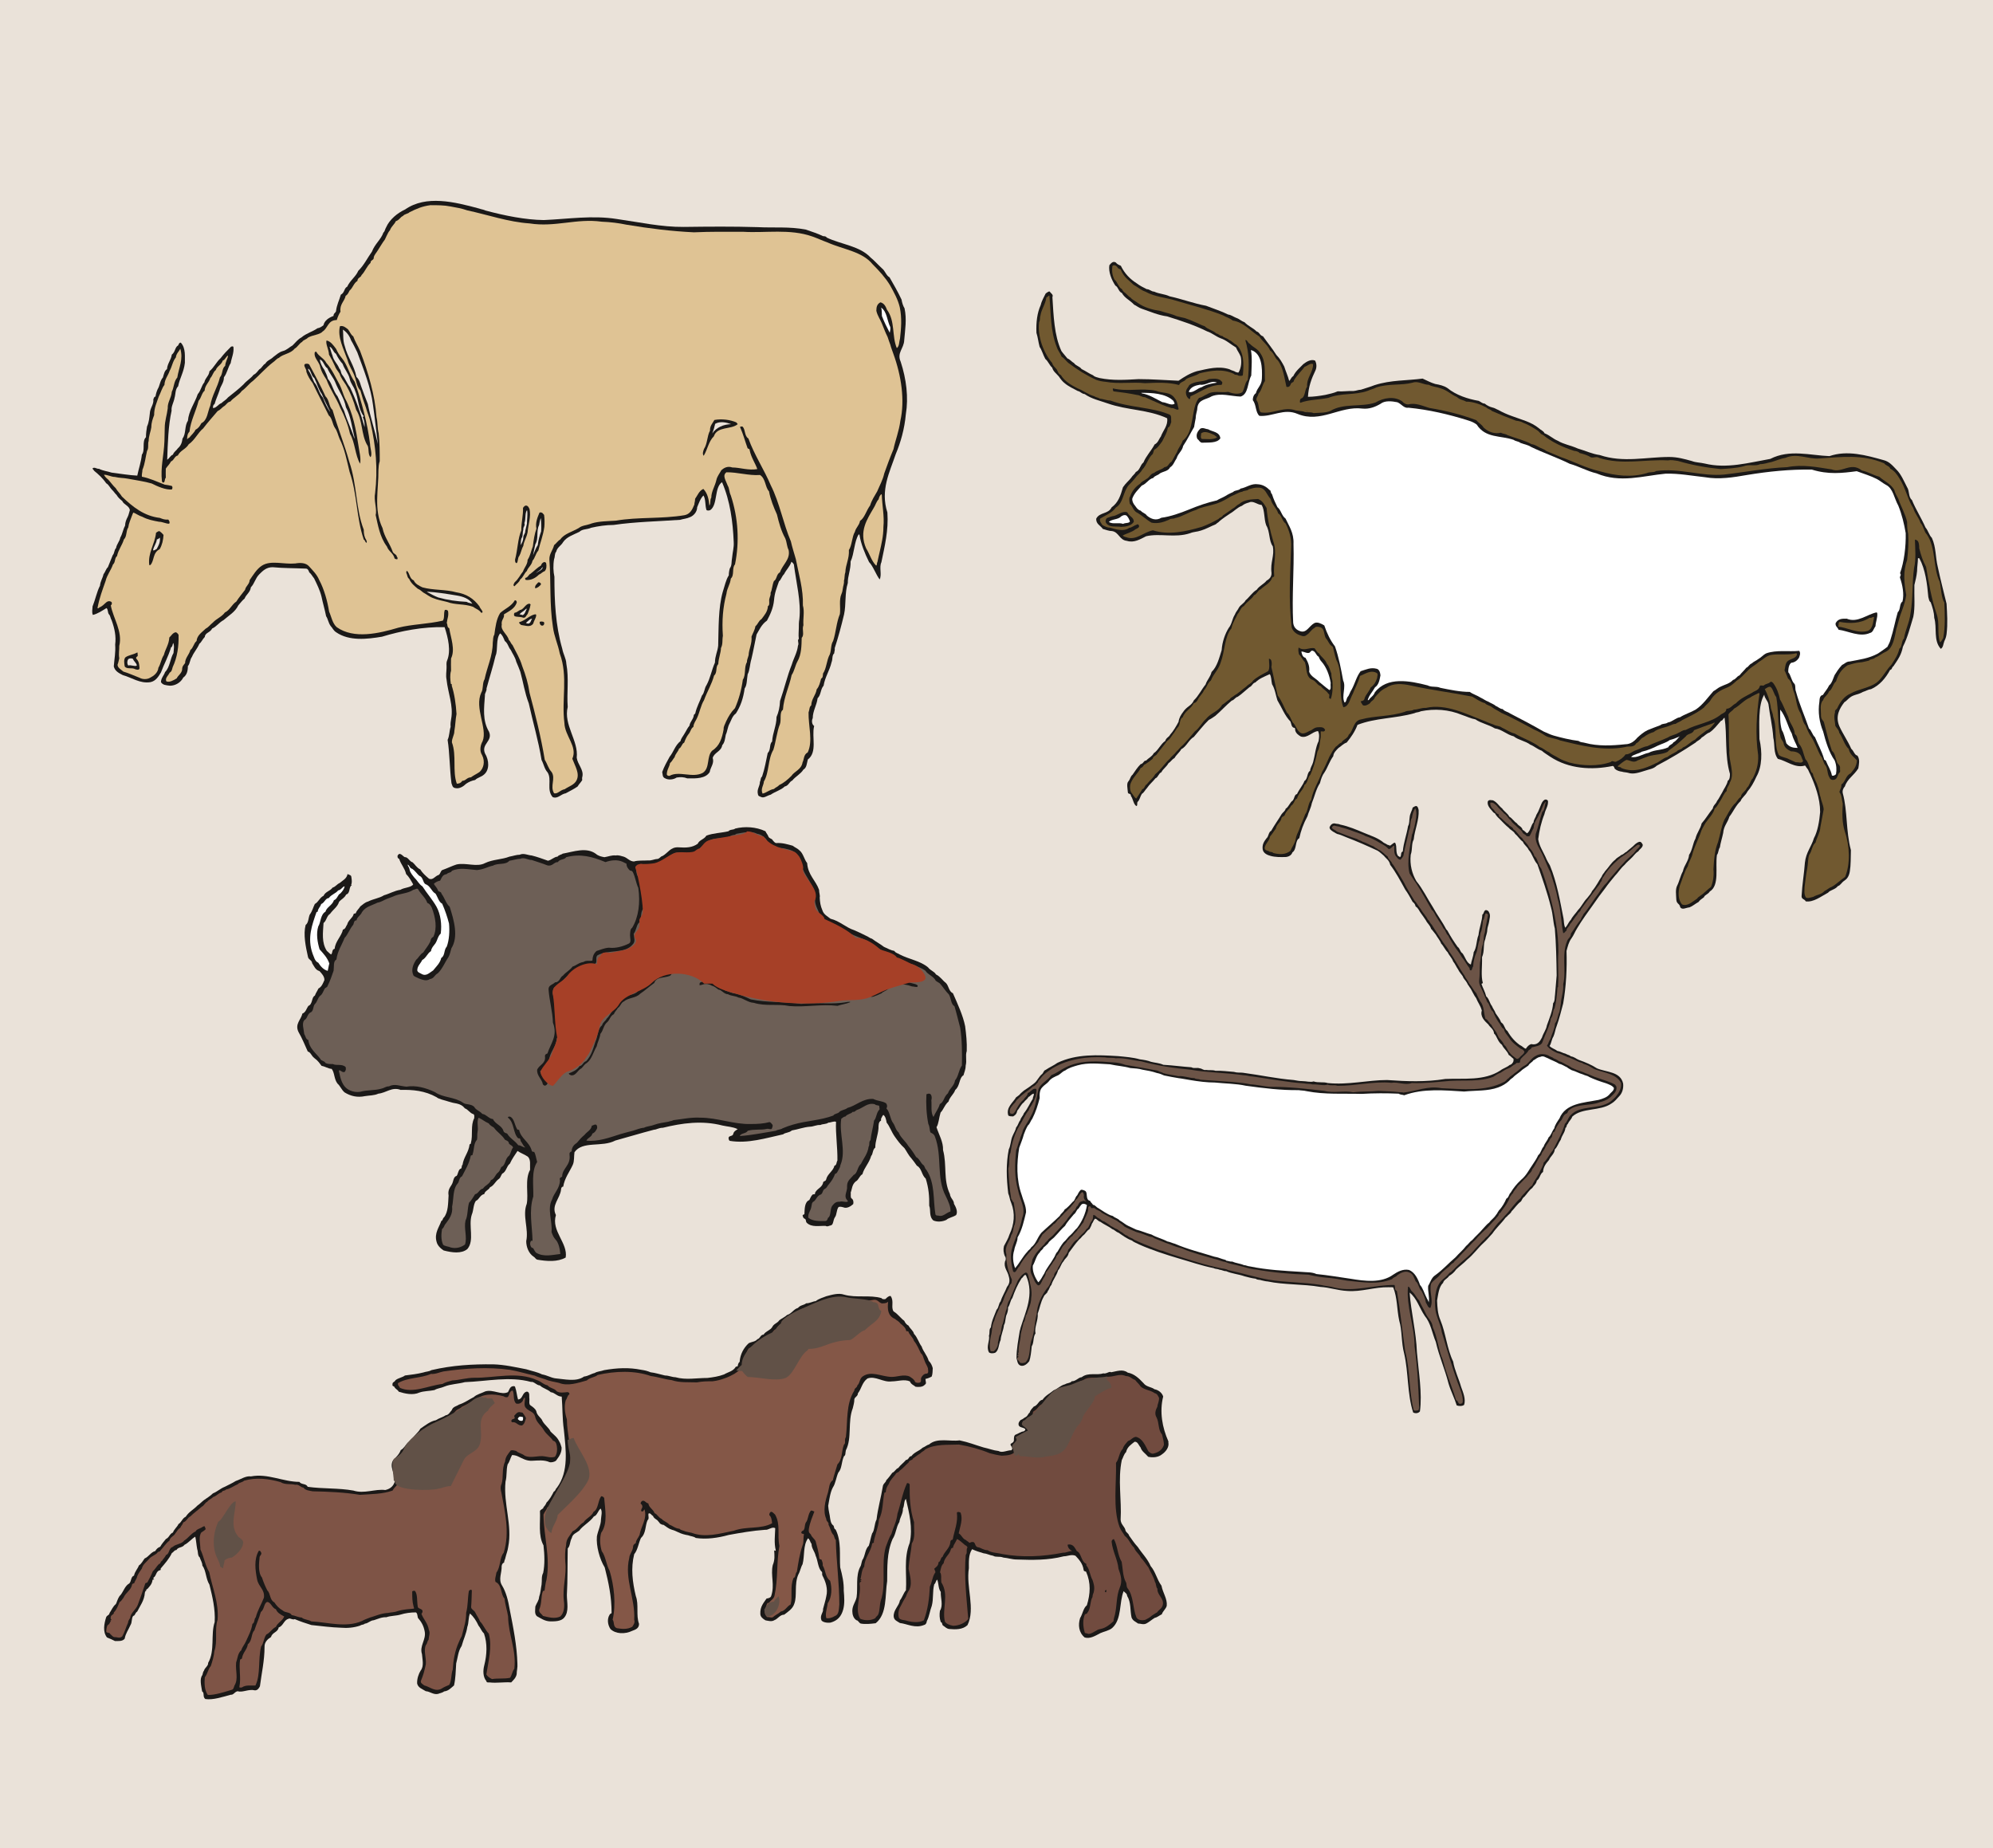 <svg xmlns="http://www.w3.org/2000/svg" xml:space="preserve" width="702.425" height="651.364" fill-rule="evenodd" stroke-linejoin="round" stroke-width="28.222" preserveAspectRatio="xMidYMid" version="1.2" viewBox="0 0 18585 17234"><rect x="0" y="0" width="18585" height="17234" fill="#808080" stroke="none"/><defs class="ClipPathGroup"><clipPath id="a" clipPathUnits="userSpaceOnUse"><path d="M0 0h18585v17234H0z"/></clipPath></defs><g class="SlideGroup"><g class="Slide" clip-path="url(#a)"><g class="Page"><g class="com.sun.star.drawing.PolyPolygonShape"><path fill="none" d="M0 0h18587v17236H0z" class="BoundingBox"/><path fill="#EAE2D9" d="M0 0h18586v17235H0V0Zm0 0Z"/></g><g class="com.sun.star.drawing.ClosedBezierShape"><path fill="none" d="M860 1873h7600v5566H860z" class="BoundingBox"/><path fill="#1B1918" d="M8435 2875c22 102 5 201-3 297-3 79-71 117-33 201 53 162 74 333 48 490-12 135-48 262-94 371-58 173-145 335-78 545 12 167-26 317-56 464-23 49 7 112-16 160-35-45-61-124-99-162-40-81-76-170-89-252-2-5-7-7-7-7-43 66-41 180-76 254 2 76-28 137-26 200-30 94-15 201-35 293-26 109-54 213-87 314 3 23-5 33-5 49-23 20-12 53-25 84-18 78-61 137-74 218-30 33-23 86-56 117-7 63-45 119-45 185-8 15-11 38 0 59 5 12 17 12 12 20-23 97 33 239-58 307-10 36-10 77-41 94-25 41-76 66-104 102-30 13-33 48-71 56-33 33-91 48-130 76-33 8-61 33-86 23-18-8-30-8-33-26-13-48 18-73 18-116 10-18 5-41 20-49 26-76 36-144 53-221 31-28 13-83 41-106 5-84 41-148 41-229 20-46 30-91 33-150 40-114 66-231 109-338 18-61 51-114 58-177 13-26-10-49 8-64-5-38 0-68 0-101 0-31 0-54 5-84 18-160-30-343-51-508-7-13-12-18-23-26-15 46-48 74-68 115-23 22-28 53-48 68-21 61-41 107-46 175-8 77-36 135-66 191-51 35-74 91-97 129-17 79-30 153-48 229-15 48-15 107-35 142-8 49-6 104-28 132-13 94-39 168-82 234-33 23-43 64-58 92-20 35-20 73-36 106-7 36-10 74-33 97-10 61-73 66-89 119 16 53-20 84-28 132-38 61-125 61-209 59-33-13-63-13-99-8-30 20-76 25-107 8-28-11-22-36-28-59 18-51 44-96 69-142 38-46 51-107 102-147 5-26 23-44 35-66 18-28 28-54 48-77 6-40 39-61 41-101l13-13c13-61 43-112 63-168 24-25 22-68 42-96 36-66 48-142 79-211 0-61 25-104 30-157 5-168 0-351 43-503 18-54 28-110 56-153 0-25 5-51 10-66 21-28 13-61 21-99 5-56 18-94 15-145-8-190-33-383-109-559-74 50-38 209-109 260-13 7-31 5-36 0-15-46-5-97-28-136-29 28-42 70-59 110 0 43-33 79-66 92-33 15-59 15-92 25-208 15-416 18-622 48-69 0-142 11-208 26-39 18-82 10-110 38-61 30-117 46-152 96-18 33-56 49-64 89-17 18-10 46-20 69-10 56-8 117 3 165 0 229 10 452 73 671 10 53 36 91 38 139 26 140 3 269 13 404-41 168 102 313 84 473 8 63 66 111 53 175-5 15-2 23-2 35-13 21-31 38-43 59-36 25-69 40-110 63-48 8-73 54-122 36-61-69-5-165-48-231-30-33-35-76-56-115-30-185-81-353-119-528-38-99-51-193-79-295-13-33-23-61-38-94-10-43-36-76-51-109-23-25-25-61-56-84-12-30-22-55-43-71-43 51-18 155-43 209-25 106-56 200-84 304 3 28-18 44-15 66-8 115-25 232 38 338 38 89-74 112-38 201 41 68 43 155-8 198-28 25-61 28-83 51-34 7-59 18-84 35-26 26-64 49-99 41-31-3-31-30-38-46-18-139-16-277-36-404 18-38 15-81 28-121-3-31 2-54 5-74 23-125-30-241-43-368-8-39 0-77 0-107 2-26-5-43 5-69 38-91 10-211-23-312-201-5-406 35-584 89-137 23-305 43-427-41-28-18-35-43-51-58-23-31-25-66-43-92-13-66-30-119-43-183-15-61-43-116-69-170-17-20-25-40-45-56-8-23-16-35-33-35-111-5-205-3-309-13-58 0-91 33-124 66-38 38-43 84-79 122-5 46-46 69-58 104-23 18-38 41-59 64-28 61-91 96-137 137-43 23-66 61-107 79-17 38-66 38-68 78-23 23-31 49-51 64-20 48-53 81-69 122-20 25-17 63-38 86 0 46-10 84-43 107-23 46-73 76-124 76-38-5-66-5-84-33 0-38 30-66 38-94 46-46 46-122 79-178 2-33 10-68-3-94-7 15-5 36-20 41-26 89-66 157-94 234-23 38-48 81-99 91-97 15-173-43-257-66-35-18-73-36-84-81 6-77 18-127 13-204 10-76-5-149-33-226-13-22-10-38-23-53-17-18-7-46-25-61-38 23-81 53-127 64-12-26-3-54-3-79 26-64 41-140 69-193 5-46 25-69 33-107 18-23 23-51 41-66 15-41 30-71 45-112 18-20 13-50 31-66 7-40 33-61 40-99 21-35 26-79 44-109 2-38 12-58 25-84 10-20 13-43 20-63-7-41-58-51-71-84-23-19-40-34-53-57-15-13-26-33-41-46-23-23-30-48-56-63-33-48-71-82-111-115-5-10-13-10-16-25 23-13 38 8 59 5 40 20 79 23 119 36 79 10 170 25 239 28 15-71 35-125 43-196 33-41-2-124 38-162 0-36 5-69 10-100 18-38 21-81 26-121 2-54 38-82 33-133 7-15 7-25 20-25 3-23 10-46 20-69 21-33 21-78 49-109 10-33 15-63 38-78 5-56 38-84 45-135 34-26 28-69 59-86 8-13 8-26 25-26 49 53 36 135 38 188-10 89-48 142-63 219-28 27-23 73-33 106-8 46-33 81-28 122-31 137-36 310-41 457 23-15 28-38 54-48 7-25 30-35 45-58 31-28 38-54 44-92 35-46 17-117 50-165 8-94 64-165 92-249 30-33 35-81 61-109 10-46 43-58 48-104 43-36 66-89 104-122 31-41 61-71 97-107 15-7 23-2 23 5 5 56-18 99-26 148-25 38-33 94-63 132 0 53-33 81-41 122-15 45-33 81-46 127-15 10-15 22-15 38 33 0 48-36 79-46 18-18 43-30 61-53 51-41 101-79 145-122 27-33 68-56 93-89 28-13 39-36 54-51 25-13 33-43 56-53 17-31 51-38 73-61 31-23 54-46 89-56 36-8 64-38 92-53 28-28 52-59 82-74 43-38 109-56 150-86 23-3 40-16 56-28 10-46 53-72 94-87 0-25 15-25 23-43 7-61 30-102 45-155 36-18 31-63 59-74 30-63 81-94 104-149 53-51 86-122 127-178 28-74 84-112 107-178 15-13 15-33 25-48 33-76 107-135 178-168 195-136 459-71 691-8 20 8 38 8 58 18 178 48 373 87 544 89 231-10 452-46 680-10 211 30 417 76 625 74 235-3 458-5 689 2 153 8 295-7 450 23 56 20 109 36 160 61 18 0 33 5 33 13 140 66 310 78 412 188 35 28 63 61 104 99 30 23 40 68 71 84 38 66 79 137 112 208 5 30 15 61 28 81Z"/></g><g class="com.sun.star.drawing.ClosedBezierShape"><path fill="none" d="M909 1913h7508v5489H909z" class="BoundingBox"/><path fill="#DFC394" d="M8391 2868c20 96 13 193 2 287-10 35-5 71-30 91-48-112-13-251-92-358-12-33-28-61-61-69-30 16-38 41-38 79 11 48 36 79 51 117 18 43 33 86 54 127 10 30 17 51 25 71 8 33 20 58 28 84 76 208 109 437 66 627-13 99-46 178-64 264-33 79-61 155-86 226-15 66-43 112-66 168-25 43-51 82-66 131-36 48-51 116-94 144-8 44-38 61-48 102-28 46-26 124-56 170 5 81-31 135-33 208-10 26-5 56-13 79 3 26-8 48-10 69-3 20-5 35-13 53-25 56-7 130-15 188-33 79-36 170-63 251-23 34-16 87-31 125-30 53-30 130-63 178-3 23 0 38-18 48-10 36-18 74-41 99-10 59-48 86-51 150-20 15-15 41-25 66-3 124 43 267-8 373-40 21-33 66-48 92-10 68-76 84-104 127-33 33-71 66-112 84-18 20-35 22-51 38-43 7-68 35-106 43-21-43 12-81 12-112 51-86 36-208 89-297 23-74 33-170 61-239 15-43-7-109 28-134 8-117 59-216 81-323 26-38 33-89 54-127 38-66 38-145 40-221 28-28 0-76 16-117-5-66 12-124-5-185 5-150-39-290-66-432-18-64-33-107-46-165-71-165-104-358-188-524-61-145-153-282-208-435-39-25-26-81-54-111-12-3-28 0-23 7 28 61 46 130 69 193 5 10 20 3 20 21 13 66 54 124 71 175-81 15-162-15-233-15-46-16-79 5-102 25-15 28-38 56-46 89-12 58-48 109-48 167-15 22-2 50-18 75-5-56-15-113-56-156-41 18-54 61-77 92 0 26-7 36-7 54-21 51-41 89-92 99-216 36-432 15-640 51-76 5-157 5-223 25-44 18-92 18-122 43-61 36-137 54-173 107-23 13-38 38-58 53-13 51-46 82-44 135 16 211 0 417 33 627 11 89 46 158 64 249 79 214 15 430 43 646 3 124 125 220 74 335 25 68 71 137 40 200-20 44-76 59-111 84-44 8-64 46-99 38-41-66 17-137-23-198-31-33-38-73-64-114-35-213-89-427-142-625-13-89-36-165-69-251-22-74-56-125-89-193-17-16-20-36-35-49-15-56-79-89-66-142-8-46 28-61 20-96 48-31 99-51 120-110 0-15-6-22-18-22-33 58-92 78-137 119-36 58-44 129-54 201-15 27-10 43-15 76 0 122-53 228-76 340-23 36-10 94-31 125-66 144 59 332 13 452-20 35-33 89-5 132 30 61 13 124-25 157-26 18-59 33-79 49-41 2-48 33-81 33-13 20-26 25-51 27-43-119 0-261-46-386 0-43 23-66 23-106 10-56 10-107 20-158-5-91-20-190-45-266 7-13-6-13-8-16-5-40-10-81 2-122-2-43 0-73 0-114 41-84-2-190-17-282-23-10-13-35-23-48 5-46 20-66 12-112-7-13-22-13-30-10-13 33 0 71-18 99-142 33-287 33-416 66-178 53-414 109-574-5-41-36-51-102-71-145-16-99-46-208-92-294-23-54-58-87-94-127-30-36-84-36-130-28-107 10-227-33-310 20-49 30-84 91-115 135-2 40-35 53-43 91-28 38-58 71-81 109-43 28-61 81-107 102-28 40-79 58-112 94-25 20-40 43-66 56-40 38-81 63-86 116-28 23-30 64-58 84-11 44-49 74-49 122-15 21-28 28-28 64-7 35-38 51-50 78-28 18-69 41-97 28-15-30 20-55 31-81 20-10 22-30 28-51 43-91 58-193 55-302-7-10-17-25-30-23-28 8-38 33-56 48-5 69-35 102-51 163-25 38-28 81-51 119-5 49-45 77-78 94-28 16-69 16-97 0-53-20-101-43-152-58-23-20-54-36-54-64 8-20 11-40 16-60-8-44 2-84 0-115 33-134-56-256-79-378 13-10 13-26 5-33-25-15-43 0-56 12-13 13-28 26-46 36-15 3-17 18-27 10 17-94 48-173 76-254 12-53 51-101 68-152 26-23 13-59 38-79 13-61 49-102 64-155 30-28 18-79 41-112 5-40 22-73 33-106 7-16 10-28 15-33 25 10 51 30 84 40 48 26 101 36 155 46 33 0 68 20 94 18 10-10 0-31-8-38-33 2-51-5-79-16-145-17-251-101-353-199-18-30-41-48-58-78-28-26-46-54-69-79-18-15-30-26-41-46 33-2 67 20 102 20 46 11 76 8 119 16 79 15 155 25 224 45 56 28 130 61 188 56 8-10 8-25 0-33-23-5-46-10-66-12-74-28-142-61-213-74-3-23 5-43 5-64 25-61 28-116 43-177 18-23 5-69 15-92 0-48 20-89 25-129 0-44 13-77 26-112 0-71 25-117 43-173 20-38 30-81 53-109 3-56 33-84 49-132 22-38 28-89 58-125 3-35 28-53 41-81 30 99-13 175-28 269-33 36-31 97-51 132-5 61-41 97-38 155-8 66-28 117-28 183 0 48-3 84-3 125-5 134-38 241-23 373 3 10 13 15 18 10 13-12 5-33 18-43-2-33 0-58 0-86 15-23 36-41 48-66 31-13 31-49 64-56 23-48 76-59 101-104 59-41 87-110 135-148 46-61 91-109 135-162 28-13 38-31 56-43 25-13 33-41 63-46 31-38 79-59 107-99 40-28 63-64 104-94 58-51 124-125 183-170 25-16 35-36 58-44 41-38 109-38 147-86 28-15 45-51 70-63 13-21 41-23 53-39 44-27 112-27 138-58 50-30 48-107 132-107 10-33 22-58 35-78-10-69 38-97 48-148 21-12 28-33 36-48 33-28 38-69 74-91 0-31 33-31 38-54 33-33 48-81 84-114 0-30 33-23 30-51 5-25 25-43 38-66 23-35 43-71 66-101 10-23 21-44 31-64 7-10 10-18 15-20 13-38 41-54 56-87 33-10 43-40 66-48 15-20 48-20 61-35 66-33 119-56 195-66 66 0 130 0 188 12 56 10 104 18 155 36 198 43 386 109 582 122 239 38 437-49 673-16 81 3 160 13 231 28 216 36 419 61 628 71 158-7 305-5 458-5 213 13 437-30 647 44 49 17 92 38 140 55 150 67 325 84 422 204 61 61 117 122 162 195 38 69 74 132 92 209Z"/></g><g class="com.sun.star.drawing.ClosedBezierShape"><path fill="none" d="M8217 2868h87v236h-87z" class="BoundingBox"/><path fill="#FFF" d="M8302 3050c3 18-2 35-5 53-26-51-52-100-73-156-2-29 0-57-7-79 56 40 54 120 85 182Z"/></g><g class="com.sun.star.drawing.ClosedBezierShape"><path fill="none" d="M8049 4608h193v667h-193z" class="BoundingBox"/><path fill="#DFC394" d="M8223 4613c3 101 25 203 15 299 0 47-5 88-12 126-13 73-28 124-44 203-7 10-2 30-12 33-44-43-60-109-93-160-70-160 10-273 70-377 18-28 23-56 46-81 5-21 12-36 25-48l5 5Z"/></g><g class="com.sun.star.drawing.ClosedBezierShape"><path fill="none" d="M6218 4404h1140v2833H6218z" class="BoundingBox"/><path fill="#DFC394" d="M7354 5129c18 88-56 134-81 208-33 15-28 66-56 81-16 36-16 79-31 109 3 21-7 36-10 51-10 23 8 64-15 74-3 53-33 84-61 122-26 15-31 45-56 66-5 35-25 66-36 96 6 66-25 117-27 173-6 25-16 41-16 66-28 46-7 117-38 163-13 96-38 185-73 265-39 40-61 78-83 124-10 28-25 46-23 74-15 84-38 155-106 198-56 53-18 163-89 208-97 51-221-23-310 28-13 0-20-2-25-13 0-45 25-71 30-106 18-15 28-38 43-56 8-33 33-51 41-79 25-13 25-46 48-56 10-28 23-56 38-76 23-25 23-56 48-71 3-38 23-56 33-81 26-54 36-120 66-168 31-85 72-148 94-230 33-27 11-81 39-106 2-56 25-107 25-150 20-41 10-71 18-114-10-140 0-267 33-392 7-58 34-83 41-142 36-33 8-99 39-132 43-212 30-433-39-643-17-36-12-64-29-92-17-48-53-94-12-124 102-2 209 33 313 25 54 33 48 117 84 152 13 74 46 155 74 216 20 82 38 150 78 224 16 40 13 71 31 108Z"/></g><g class="com.sun.star.drawing.ClosedBezierShape"><path fill="none" d="M6554 3910h327v342h-327z" class="BoundingBox"/><path fill="#1B1918" d="M6877 3957c-61 50-189 17-220 111-49 47-59 123-95 182-14-16-5-43 3-64 33-51 28-120 56-171-3-43 26-71 41-99 69-12 146-3 205 23 5 10 17 15 10 18Z"/></g><g class="com.sun.star.drawing.ClosedBezierShape"><path fill="none" d="M6642 3936h177v108h-177z" class="BoundingBox"/><path fill="#EAE2DA" d="M6818 3955c-71 2-138 30-176 87 10-25 20-57 27-90 46-27 106-13 149 3Z"/></g><g class="com.sun.star.drawing.ClosedBezierShape"><path fill="none" d="M4789 4778h291v691h-291z" class="BoundingBox"/><path fill="#1B1918" d="M5074 4803c5 35 5 76 2 111-12 84-38 145-56 220-26 28-31 71-54 94-8 43-41 61-53 96-28 26-33 59-62 79-10 28-31 38-54 64-19-8 0-31 3-38 36-31 53-72 77-100 13-38 43-66 43-109 26-38 31-81 49-125 7-56 15-114 33-165-11-59 11-107 29-150 15-7 33 5 35 13 5 2 8 10 8 10Z"/></g><g class="com.sun.star.drawing.ClosedBezierShape"><path fill="none" d="M4971 4830h78v348h-78z" class="BoundingBox"/><path fill="#EAE2DA" d="M5044 4831c2 40 5 76 2 124-15 43-26 82-31 128-21 30-29 61-44 94 7-33 12-66 21-102 33-53 7-125 35-178 4-26 9-51 17-66Z"/></g><g class="com.sun.star.drawing.ClosedBezierShape"><path fill="none" d="M4896 5240h201v170h-201z" class="BoundingBox"/><path fill="#1B1918" d="M5093 5252c6 26 3 59-15 75-20 5-33 25-51 30-31 31-74 56-123 51-9-5-9-20-2-20 23-5 30-33 43-36 38-29 62-57 100-79 5-16 13-28 33-33 10 5 15 7 15 12Z"/></g><g class="com.sun.star.drawing.ClosedBezierShape"><path fill="none" d="M4999 5290h63v56h-63z" class="BoundingBox"/><path fill="#FFF" d="M5061 5291c-7 29-44 34-62 54 12-20 44-25 57-54 5-2 5 0 5 0Z"/></g><g class="com.sun.star.drawing.ClosedBezierShape"><path fill="none" d="M4990 5430h57v57h-57z" class="BoundingBox"/><path fill="#1B1918" d="M5045 5449c-11 15-34 36-55 36-4-29 18-39 29-55 15-2 26 8 26 19Z"/></g><g class="com.sun.star.drawing.ClosedBezierShape"><path fill="none" d="M4803 4714h141v538h-141z" class="BoundingBox"/><path fill="#1B1918" d="M4938 4747c15 73-12 140-18 216-10 51-35 84-40 127-19 34-21 65-37 93-18 20-10 56-25 68-17 0-15-30-15-33 25-94 25-194 58-272 0-77 19-141 16-210 8-12 18-22 28-22 21 2 26 20 33 33Z"/></g><g class="com.sun.star.drawing.ClosedBezierShape"><path fill="none" d="M5032 5795h45v40h-45z" class="BoundingBox"/><path fill="#1B1918" d="M5074 5804c3 11 0 24-11 29-18 5-26-10-29-18 0-9-2-16-2-16 5-4 35-7 42 5Z"/></g><g class="com.sun.star.drawing.ClosedBezierShape"><path fill="none" d="M4854 4757h66v327h-66z" class="BoundingBox"/><path fill="#EAE2DA" d="M4916 4762c6 38-2 76-2 121-5 23-10 42-16 68 2 25-18 35-18 58 0 30-11 53-26 74 5-28 0-54 15-74 8-23 3-43 11-71-3-29 20-32 10-60 16-43 3-91 24-121l2 5Z"/></g><g class="com.sun.star.drawing.ClosedBezierShape"><path fill="none" d="M4841 5728h161v111h-161z" class="BoundingBox"/><path fill="#1B1918" d="M5000 5735c0 28-20 49-28 80-26 38-69 18-111 13-12-8-22-18-20-26 57-15 97-64 149-74 13 2 8 2 10 7Z"/></g><g class="com.sun.star.drawing.ClosedBezierShape"><path fill="none" d="M4793 5629h156v133h-156z" class="BoundingBox"/><path fill="#1B1918" d="M4946 5644c-3 26-15 52-26 82-15 14-17 37-40 34-34-13-67-3-85-18-4-12-2-29 8-29 25-5 33-23 58-28 29-15 44-56 77-56 8 5 13 7 8 15Z"/></g><g class="com.sun.star.drawing.ClosedBezierShape"><path fill="none" d="M4905 5769h58v48h-58z" class="BoundingBox"/><path fill="#EAE2DA" d="M4962 5770c-12 14-12 40-34 45-13 0-23-5-23-7 16-14 41-42 57-38Z"/></g><g class="com.sun.star.drawing.ClosedBezierShape"><path fill="none" d="M4844 5677h71v60h-71z" class="BoundingBox"/><path fill="#EAE2DA" d="M4914 5677c-13 15-15 46-39 59-13-5-21-5-31-8 18-20 41-29 62-51h8Z"/></g><g class="com.sun.star.drawing.ClosedBezierShape"><path fill="none" d="M3789 5324h713v391h-713z" class="BoundingBox"/><path fill="#1B1918" d="M4500 5704c0 8-5 10-13 10-17-28-53-38-76-56-86-30-163-15-245-46-43-11-86-18-124-34-36-12-61-35-95-53-18-13-31-28-51-35-33-28-63-51-81-93-18-10-15-35-26-53-1-15 0-20 8-20 25 27 23 73 61 88 15 34 51 50 81 65 100 28 217 18 316 46 95 15 161 58 215 130 7 20 22 31 30 51Z"/></g><g class="com.sun.star.drawing.ClosedBezierShape"><path fill="none" d="M3979 5517h427v114h-427z" class="BoundingBox"/><path fill="#EAE2DA" d="M4405 5630c-16-7-38-7-54-18-94-5-176-16-265-41-38-15-63-29-96-47-3-2-10-7-10-7 91 5 185 20 280 36 61 10 117 31 145 77Z"/></g><g class="com.sun.star.drawing.ClosedBezierShape"><path fill="none" d="M3163 3040h545v2177h-545z" class="BoundingBox"/><path fill="#1B1918" d="M3707 5200v13c-5 5-20 0-27-5-13-53-54-63-72-112-67-89-84-203-105-294 15-56-20-136-5-205 26-220 8-434-43-655-8-51-33-99-43-142-21-56-36-104-51-158-36-38-36-87-56-138-21-56-49-89-64-147-36-102-96-213-71-315 30-9 55 13 76 30 20 26 25 49 48 64 19 53 42 86 64 137 77 203 138 410 153 616 13 56 7 101 20 152 10 89 10 175 10 259-10 31-10 51-12 82 2 182-46 369 38 542 19 89 69 144 95 221 10 22 38 25 38 45 5 5 7 10 7 10Z"/></g><g class="com.sun.star.drawing.ClosedBezierShape"><path fill="none" d="M3198 3073h327v1069h-327z" class="BoundingBox"/><path fill="#EAE2DA" d="M3478 3775c18 125 30 244 46 366-28-122-69-249-94-374-23-59-44-112-64-170-11-38-19-61-42-82-22-111-83-183-109-288-19-53-12-104-17-154 35 25 60 55 76 101 23 38 40 76 58 112 60 163 126 326 146 489Z"/></g><g class="com.sun.star.drawing.ClosedBezierShape"><path fill="none" d="M3043 3175h422v1089h-422z" class="BoundingBox"/><path fill="#1B1918" d="M3451 4141c0 38 23 91 5 122-30-26-10-89-33-115-56-99-40-228-102-327-23-84-54-161-94-230-21-33-46-63-61-107-15-25-34-43-44-73-16-36-33-69-54-104-2-49-34-102-23-132 38 7 64 45 89 78 17 38 32 59 52 84 56 66 71 155 122 224 67 196 118 382 143 580Z"/></g><g class="com.sun.star.drawing.ClosedBezierShape"><path fill="none" d="M3073 3232h329v752h-329z" class="BoundingBox"/><path fill="#EAE2DA" d="M3392 3881c0 8-18 3-8 10 13 28 18 66 16 92-36-127-79-252-136-371-30-39-43-80-74-118-15-23-7-38-25-56-19-48-54-73-65-124-12-28-17-56-27-81 27 7 33 50 60 66 18 38 42 73 62 94 18 53 54 88 66 139 8 43 39 74 49 108 34 76 29 175 82 241Z"/></g><g class="com.sun.star.drawing.ClosedBezierShape"><path fill="none" d="M2932 3279h430v1046h-430z" class="BoundingBox"/><path fill="#1B1918" d="M3343 4157c7 53 25 114 15 167-46-76-48-203-94-278-19-88-54-172-92-246-36-91-92-165-127-259-27-42-50-77-62-131-16-45-55-76-49-119 0-12 16-14 16-10 23 43 73 61 92 102 56 63 84 132 125 204 20 40 33 89 50 127 75 137 103 294 126 443Z"/></g><g class="com.sun.star.drawing.ClosedBezierShape"><path fill="none" d="M2982 3353h325v739h-325z" class="BoundingBox"/><path fill="#EAE2DA" d="M3305 4076c-2 5 3 15 0 15-28-91-68-168-96-260-26-48-39-91-61-135-42-50-50-119-90-163-8-31-18-54-33-84-21-28-38-63-43-96 33 5 40 63 71 81 20 48 53 84 71 125 34 89 85 148 102 239 44 79 56 186 79 278Z"/></g><g class="com.sun.star.drawing.ClosedBezierShape"><path fill="none" d="M2838 3391h584v1671h-584z" class="BoundingBox"/><path fill="#1B1918" d="M3417 5039c0 5 8 17 0 22-13-5-10-22-25-30-71-211-59-420-132-631-26-104-44-211-94-310-16-38-21-71-42-99-25-36-25-91-58-117-51-105-102-199-150-301-26-33-46-68-59-106 3-26-27-51-17-69 12-11 35-7 43 0 53 97 109 203 152 297 38 36 31 97 66 128 49 168 113 326 156 483 74 216 59 438 135 633 0 41 7 72 25 100Z"/></g><g class="com.sun.star.drawing.ClosedBezierShape"><path fill="none" d="M2874 3436h205v404h-205z" class="BoundingBox"/><path fill="#EAE2DA" d="M3074 3829c3 2 3 5 3 10-28-41-46-79-66-132-39-43-44-103-80-141-15-30-23-56-38-84-5-15-24-30-18-45 28 20 26 68 56 88 25 49 38 107 70 149 25 61 48 104 73 155Z"/></g><g class="com.sun.star.drawing.ClosedBezierShape"><path fill="none" d="M1745 3317h384v783h-384z" class="BoundingBox"/><path fill="#DFC394" d="M2127 3317c-5 30-25 58-27 94-33 25-21 78-49 107-24 99-74 165-90 264-25 56-25 136-83 164-16 28-26 46-55 61-12 28-38 48-58 74-13 5-15 10-20 17 0-28 2-53 22-73 11-102 59-187 85-288 26-28 28-71 56-94 3-51 41-76 53-117 23-24 26-57 51-75 10-35 55-51 65-89 23-5 35-47 50-45Z"/></g><g class="com.sun.star.drawing.ClosedBezierShape"><path fill="none" d="M1389 4953h138v318h-138z" class="BoundingBox"/><path fill="#1B1918" d="M1525 4988c-3 49-13 94-36 133-67 33-49 110-87 148-5 2-10 0-10 0-15-112 53-197 63-301 14-10 29-22 39-10 18 13 21 20 31 30Z"/></g><g class="com.sun.star.drawing.ClosedBezierShape"><path fill="none" d="M1427 5014h66v120h-66z" class="BoundingBox"/><path fill="#EAE2DA" d="M1491 5014c5 43-13 74-30 105-12 5-22 17-34 12 5-35 30-59 36-102 15 0 23-15 28-15Z"/></g><g class="com.sun.star.drawing.ClosedBezierShape"><path fill="none" d="M1158 6085h144v162h-144z" class="BoundingBox"/><path fill="#1B1918" d="M1285 6086c-7 10 6 27-5 35-10 5-15 15-7 23 25 26 25 54 28 87-3 21-28 13-38 10-33-20-80 3-100-27-5-31-10-62 5-83 28-23 74-25 107-45h10Z"/></g><g class="com.sun.star.drawing.ClosedBezierShape"><path fill="none" d="M1187 6138h90v74h-90z" class="BoundingBox"/><path fill="#EAE2DA" d="M1276 6206c-18 13-57-10-80 0-14-20-9-47 0-60 13-9 33-9 44-2 8 25 33 36 36 62Z"/></g><g class="com.sun.star.drawing.ClosedBezierShape"><path fill="none" d="M7948 12780h2950v2494H7948z" class="BoundingBox"/><path fill="#1B1918" d="M10895 13449c10 46-25 89-59 112-33 28-86 33-129 23-28-33-61-51-71-87-18-20-26-56-56-53-31 25-69 48-79 96-23 23-28 54-40 74-39 185 0 371-11 557 3 49 39 61 46 102 8 20 28 25 33 46 28 38 48 71 81 106 44 66 89 107 120 178 46 53 58 125 101 183 13 69 56 122 49 188-8 30-36 48-46 79-23 10-41 28-66 33-28 17-53 40-79 53-28 13-51 0-76 0-28-20-48-25-61-56-15-66-3-140-41-201-2-25-20-30-33-45-43 106-15 261-106 343-28 25-77 33-110 48-48 25-96 56-147 41-56-46-63-117-43-181 25-40 30-94 63-119 33-107 39-208-7-313-13-5-23-5-23-17-8-59-43-97-76-132-38-16-74 5-109 5-148 38-293 35-437 30-46 0-85-15-126-18-38-15-68 0-96-17-36-6-59-21-89-23-43-13-69-21-107-38-35 50-30 124-30 177-28 178 63 376-13 531-46 43-112 41-170 36-26-3-38-20-59-33-10-10-5-31-20-31-13-38-13-71-8-106 33-51 5-120 8-176-25-33-18-76-33-114-13 5-13 33-28 43-18 69-5 132-23 201-18 46-23 99-46 142-2 18-10 33-25 36-84 35-157-10-226-18-28-18-53-25-58-58-5-64 50-100 58-153 23-28 33-68 56-94 10-147-23-297 35-442 31-142-5-279-35-410-20 15-13 62-28 90 2 48-28 81-33 125-31 48-31 111-64 160-55 129-48 266-50 391-21 129 2 307-107 393-46 6-97 11-140 3-18-8-23-30-38-30-30-18-40-54-40-87 0-53 30-81 40-129 13-89-10-198 33-282 15-21 10-54 28-76 20-41 20-92 53-122 13-39 18-79 31-115 23-25 20-91 41-129 12-104 43-212 58-306 3-31 28-36 33-61 23-23 36-43 56-69 25-10 30-35 56-45 18-26 51-49 71-74 30-3 25-36 51-36 28-38 73-48 104-78 25-10 40-26 61-31 76-66 195-25 284-38 87 18 140 41 224 66 48 10 91 28 139 33 36 21 79-7 121-7 25-26-21-44-5-61 18-11 28-16 28-33 0-21 0-44 15-51 28-10 48-28 76-31 10-5 20-15 13-23-18-15-51-12-59-33-7-22 6-38 18-50 23-8 31-21 48-28 21-13 18-28 36-41 5-23 25-41 38-56 38-10 48-61 81-63 28-41 72-61 105-89 40-15 63-46 106-56 18-13 51-10 61-28 43 0 61-36 94-38 61-48 140-15 201-36 30 8 56-23 74-10 53-10 109-32 154 3 64 12 107 56 148 99 25 35 76 35 101 56 38 7 71 33 82 68-36 142-8 292 48 417 2 5 0 10 0 10Z"/></g><g class="com.sun.star.drawing.ClosedBezierShape"><path fill="none" d="M7999 12820h2856v2418H7999z" class="BoundingBox"/><path fill="#714B3F" d="M10854 13472c-13 41-43 69-97 82-22 5-38-13-48-21-30-53-53-120-117-135-33 5-45 31-73 39-21 25-41 43-49 73-35 33-33 94-63 130 5 198-31 424 33 599 13 33 33 54 48 82 43 33 51 78 87 109 15 43 48 58 63 94 28 28 43 56 71 91 21 49 48 83 61 136 13 18 8 48 23 63-3 61 61 87 51 148-8 40-36 45-54 73-20 10-33 21-50 31-18 18-41 28-59 38-28 8-71 5-84-23-35-84-25-201-83-272-13-18-5-43-16-58-28-51-28-131-38-187-40-66-38-152-73-213-13 3-21 13-21 25 10 92 56 166 64 252 23 62 38 118 12 176-33 81-25 165-45 252-5 20-13 43-13 61-33 30-71 63-122 73-40 5-74 46-114 46-15-10-33-3-33-15-18-61-18-122 2-168 11-5 21-5 23-15 33-38 23-107 48-147 0-26 13-39 13-54 8-38-2-71-13-104-25-43-25-99-58-136 0-7 3-17-5-17-46-26-41-99-84-117-15-26-28-56-61-61-10 0-30-3-23 10 3 25 23 41 41 51-33 0-58 18-84 15-190 38-383 46-567 13-49-13-102-10-137-36-39 0-61-23-92-28-30-5-20-51-48-48-18-3-28 13-33 5-10-13-23-13-28-23-33-10-41-48-69-63 13-66 41-127 18-193-15-8-28-10-35 0 12 89-23 167-39 251-17 3-22 13-22 26-5 55-56 86-72 134-22 10-15 43-38 51-2 36-22 43-40 61 5 19 18 29 5 42-23 35-26 88-46 124-5 109-18 213-56 315-45 25-109 18-155 5-28-10-66-5-78-30-11-39 0-82 17-107 16-33 31-61 49-89 5-18 15-36 20-46 46-63 18-144 5-214 3-76 23-160 30-236 36-54 18-135 21-198-38-115-43-234-41-351-5-15-23-15-25-13-43 92-59 196-89 285-8 74-38 124-56 188-25 38-38 86-53 122-46 162 7 344-46 499-13 45-8 88-23 127-8 20-23 22-28 38-43 25-104 23-142 5-55-92 13-221-5-325 0-8 2-18 15-21 3-7-5-2-8-10 0-5 11 0 11-7 0-3-18-6-8-13 8-36 10-81 33-110 5-87 61-135 74-214 5-10 22-5 15-18 13-71 43-134 48-205 41-82 33-168 51-252 5-2 13-5 13-5 0-25 10-53 28-76 12-36 43-64 63-91 5-18 31-16 36-31 35-25 53-51 86-79 5-25 36-17 41-38 25-15 43-33 66-45 15-18 35-21 48-39 96-53 213-40 315-45 99 17 201 45 287 81 38 10 74 18 112 23 50-3 110-5 133-51 5-20-13-41-5-46 20-10 30-25 35-40 0-14-7-29 3-34 20-18 51-13 63-33 18-16 21-49 10-69-7-18-25-20-28-33 21-28 72-23 77-66 0-20 0-41 15-46 33-18 43-58 79-63 20-23 43-51 68-61 18-31 51-31 69-54 53-30 114-58 173-73 27-15 35-28 63-33 66-51 147-3 216-36 71 10 122-34 185-5 41 0 54 26 87 36 18 25 38 38 51 61 35 33 91 33 132 63 25 5 30 26 40 43 3 31-15 61-15 82-18 33-28 68-8 101 26 51 13 117 51 158 8 35 18 69 18 97Z"/></g><g class="com.sun.star.drawing.ClosedBezierShape"><path fill="none" d="M10304 14826h17v22h-17z" class="BoundingBox"/><path fill="#1B1918" d="m10318 14831-3 12c3 6-11 6-11-3-4-11 19-19 14-9Z"/></g><g class="com.sun.star.drawing.ClosedBezierShape"><path fill="none" d="M8766 14350h264v811h-264z" class="BoundingBox"/><path fill="#714B3F" d="M9022 14429c-16 21 2 51-16 69-18 204 8 407 23 599-30 38-90 63-141 63-35-7-64-18-77-40-28-120 42-248-33-365-5-33 5-73-12-94 7-33 12-66 33-83 10-62 56-78 69-134 3-7 13-12 20-12 0-23 18-41 28-64 5-7 5-12 8-17 25 10 49 35 77 58 10 2 18 13 21 20Z"/></g><g class="com.sun.star.drawing.ClosedBezierShape"><path fill="none" d="M3658 12065h5041v3166H3658z" class="BoundingBox"/><path fill="#1B1918" d="M8698 12758c-2 25 0 53-10 78-20 11-38 18-58 22 0 23 13 43-5 53-21 26-64 23-87 20-17-15-43-22-53-50-53-23-114 0-170 0-79 12-152-55-226-27-51 37-56 98-89 138 0 28-25 31-33 54 0 35-10 61-15 86-49 125-5 277-64 391-7 28 0 46-18 56-25 53-17 114-53 153-20 45-25 101-51 139-25 46-33 117-43 170 3 49 15 82 18 117 5 28 8 46 23 61 20 10 7 36 28 43 56 110 35 238 43 354 20 74 35 143 33 216 5 59 10 120-5 176-18 66-54 104-117 122-33 5-74-3-86-21-18-48 20-71 15-106 10-41 23-77 30-117 18-71-7-140-35-193-8-16 2-31-8-38-35-33-35-105-56-148-10-43-38-68-38-110-15-20-15-41-33-53-48 66-30 163-51 242-17 28-23 69-40 97-39 91-9 198-37 271-15 49-61 76-94 102-40 0-61 41-91 51-26 17-56 7-84 2-25-15-48-33-48-61-3-68 33-104 58-142 20-3 38-8 43-23 36-104-7-193 15-289 21-49 16-94 13-138 3 3 15 8 15 0-17-69-7-138-5-206-30-18-63 20-96 15-114 8-229 28-338 48-102 28-208 43-307 28-18-15-46-15-71-25-31-5-61-13-92-28-20-8-35-18-58-23-33-10-51-28-79-46-15 0-23-7-33-12-8-13-18-21-25-31-16-13-33-18-41-41-15-5-23-30-41-22-7 20 10 48-10 63-23 53-13 122-61 165-23 48-30 113-63 151-33 130-16 262 15 391 30 79 0 178 30 259 0 43-35 54-61 64-73 35-157 30-205-15-28-41-33-97-8-135 3-10 18-8 18-18 0-147-28-282-64-422-48-78-81-201-73-290 10-53 38-107 38-158 2-35 15-71-3-101-25 18-33 66-63 73-38 54-102 84-137 133-28 22-61 30-69 68-20 36-13 71-38 98-3 147 0 292-8 434 0 69 23 155-25 211-28 35-87 35-130 35-53-2-86-28-124-48-26-23-15-63-15-91 12-33 33-54 35-89 15-43 15-76 23-115 5-40-3-78 15-109 16-78 13-170 3-257-51-92-28-216-33-320 7-18 33-18 33-36 13-13 23-28 28-43 30-28 51-69 68-102 18-7 16-28 28-35 115-153 84-358 66-541-15-107-12-209-20-310-43 0-64-38-102-41-33-30-73-35-101-63-36-3-54-38-84-33-199-55-413-5-616 2-68 18-134 18-190 41-33 15-64 15-94 33-48 10-97 8-140 23-61 28-137 10-193-8-10-20-33-25-41-46-10-7-21-7-17-22-2-23 17-18 28-39 25-21 66-26 88-44 59-7 120-15 171-28 28-10 50-7 76-22 198-46 383-56 576-54 107 3 214 28 308 46 57 18 102 25 148 48 46 8 76 28 119 36 92 8 199 36 272-16 41-5 64-25 99-33 28-17 56-15 89-27 122-21 231-26 346-3 33 5 56 10 86 23 46 5 89 20 135 30 35 0 66 16 96 16 99 28 198 7 300 7 56-7 101-13 155-33 38-23 84-28 109-71 8-3 10-3 18-5 2-10 2-28 18-41 5-71 38-132 86-175 28-13 61-13 79-36 28-7 28-43 58-43 23-35 64-40 81-71 16-33 46-33 66-63 23-18 54-31 72-49 43-12 61-55 102-66 23-28 56-25 76-43 36 0 66-20 89-20 33-26 69-33 99-46 56-15 115-32 165-15 115 33 244 0 351 33 5 13 30 10 36 8 15-16 33-31 48-28 35 48 0 106 28 144 40 23 66 64 99 87 10 23 25 38 40 45 16 31 44 46 51 77 31 30 46 86 71 117 16 50 51 81 66 134 21 20 31 43 38 69Z"/></g><g class="com.sun.star.drawing.ClosedBezierShape"><path fill="none" d="M3710 12102h4947v3088H3710z" class="BoundingBox"/><path fill="#845747" d="M8653 12758c0 15 10 43-8 50-28 0-43 18-53 36s5 41-15 48c-16 5-36 3-44-7-10-26-28-33-50-49-56-25-120 6-173 3-94-3-186-61-267-3-30 23-23 61-48 82-3 25-28 23-28 48-81 127-61 290-79 434-18 28 3 56-18 71-25 64-12 135-61 184-15 54-33 104-43 148-35 20-33 73-45 114-26 81-49 173-16 246 0 28 26 28 21 54 17 30 20 63 40 89 15 10 13 43 28 53 5 203 33 406 33 602-5 43-2 94-40 107-23 15-59 27-82 20-12-48 10-94 13-137 41-59 41-145 23-211-46-33-41-97-69-142 3-23-5-38-12-56-16 0-21-8-21-18-5-53-20-104-33-152-12-26-35-36-45-64-21-18-21-30-18-53 10-61 33-112 51-160-11-5-26-13-33-8-28 33-23 84-46 109-15 28-5 59-26 77-12 2-12 7-17 15 0 20 25 10 25 20-8 38 0 69-13 102-28 81-40 165-53 246-18 18-8 51-31 58-35 82-7 171-27 247-33 15-51 61-92 66-20 20-53 33-74 53-20 8-33-5-50 0-18-12-26-33-26-51 8-27 13-63 26-81 7-2 12-2 12-2 21-26 49-38 54-71 33-148 17-308 45-460-22-104 13-198-40-292-15-13-26-28-38-26-16 5-16 26-16 31 18 15 23 43 26 76-107 58-234 25-356 69-132 27-269 68-393 20-21-3-44-10-59-13-20-10-43-10-56-25-40-3-63-28-94-38-23-26-53-31-72-54-30-12-41-45-66-53-13-38-53-51-58-91-28-6-33-33-59-23-12 10-18 25-7 30 12 10 12 26 7 36-7 10-12 28-5 30 18 8 20-13 28-18 28 87-35 163-46 239-12 28-35 48-35 76-15 8-26 16-26 41-7 41-33 61-35 97-48 195 58 381 46 576 10 31-8 48-18 66-48 28-102 20-145 13-36-15-20-56-38-79 33-147 13-317-28-455-33-58-36-134-74-185-17-58-20-117-5-170 64-89 36-219 28-325-7-10-15-16-28-16-33 46-25 120-71 145-20 46-66 56-94 99-40 21-58 66-101 82-28 45-61 71-61 129-11 56-11 104-8 155 15 125-28 241-13 363 8 56 3 115-33 148-51 25-112 7-162-5-13-21-36-28-36-56 28-64 15-122 36-176 5 0 15-5 15-5 5-33 8-66 18-101 38-209-26-407-28-607 10-28 28-41 35-66 38-23 44-79 77-99 2-18 17-31 20-44 18-28 30-63 58-86 13-58 49-94 54-150 28-151-26-303-26-443-18-56-28-124-10-180 13-13 13-43 33-53 3-11-5-21-18-21-35 3-68 10-99-7-23-31-61-26-86-56-43-10-59-36-99-49-181-83-391-20-582-22-76 0-140 22-208 25-33 10-61 15-92 33-132 15-274 91-396 36-5-16-22-21-18-44 94-55 209-43 308-86 40 5 86-18 117-23 210-30 416-43 619-15 87 15 153 38 229 53 36 16 69 26 102 36 40 18 88 23 127 33 81 33 177 0 259-23 28-28 76-28 101-51 165-38 348-43 496 10 66 8 130 31 194 38 76 26 155 18 236 21 53-10 96-10 145-10 45-5 81-16 114-28 38-13 61-26 89-41 25-18 45-25 58-53 21-26 26-61 51-84-5-38 8-76 25-99 28-18 54-33 87-36 38-33 68-48 99-86 38-8 38-51 71-59 18-45 71-58 91-86 33-8 49-20 64-48 38-13 58-53 101-59 56-30 112-35 163-61 28-7 56-17 79-25 132-42 277 33 414 5 40-5 53 41 86 33 20 0 36-5 46-15-8 71-3 132 63 160 21 18 38 23 51 43 23 18 51 41 54 69 2 5 12 2 20 5 10 33 43 53 53 89 28 33 46 78 64 114 23 18 23 48 35 71 8 26 23 43 31 69Z"/></g><g class="com.sun.star.drawing.ClosedBezierShape"><path fill="none" d="M971 12925h4267v2922H971z" class="BoundingBox"/><path fill="#1B1918" d="M5237 13497c2 51-25 86-51 122-13 13-46 20-61 15-53-23-107-15-162-13-56 3-92-22-138-43-17-7-35-10-50-10-18 31-21 61-41 86-15 57-5 106-20 162-21 210 66 406 25 609-5 38-18 66-25 97-3 20-13 30-13 48-13 5-20 15-23 33 3 63-33 122 3 180 38 61 58 142 71 219 35 176 68 341 73 511 3 38-7 66-7 99-8 36-31 54-51 76-69-5-135 8-201 0-12 0-30 3-30-12-33-38-33-99-20-148 25-99 30-203-3-297-23-20-33-53-51-73-20-45-48-85-79-113-17 38-10 85-25 125-10 66-35 112-53 178-33 48-36 109-51 163-5 76-5 137-20 205-31 26-51 51-93 56-15 13-40 16-56 23-43 10-76-23-114-25-33-21-71-31-81-71-3-44 15-94 33-122 33-41 15-107 12-153-25-76 39-134 26-208-10-58-33-94-64-130-5-21-5-46-20-51-48 0-99 7-140 20-43 13-91 10-134 25-43-2-79 16-117 28-36 3-51 29-84 32-13 13-30 7-43 18-59 20-122 25-178 20-96-3-180-15-277-25-51-16-104-33-155-55-25 10-45-15-61-2-40 10-48 67-89 79-7 46-61 46-71 89-33 21-63 49-61 94 0 127-28 247-43 366-10 20-23 38-46 38-61-15-114 23-162 8-31 7-36 35-64 33-76 20-166 51-237 40-28-20-5-58-30-71-8-50-26-117 2-152 5-13 5-31 15-41 8-30 41-43 39-73 66-115 22-265 61-381 7-121-21-235-49-349-35-56-30-130-66-178 0-31-20-54-23-74-23-18-15-51-25-79-8-43-10-83-18-116-35 20-63 58-101 76-18 28-61 20-74 48-25 3-25 20-43 28-26 56-66 99-102 142-7 5 3 15-7 18-41 8-34 53-61 69-8 12 5 20 7 15-2 7-18 0-18 10-5 38-28 58-45 79-5 5-10 5-13 10-5 8 8 8 8 8-13-3-18 7-21 20-5 73-45 122-71 175-23 15-18 38-38 41-18 25-8 59-25 85-18 43-46 78-54 127-20 27-61 22-91 22-23-12-46-22-74-33-42-53-27-129-7-191 10-18 30-18 30-36 20-30 33-63 58-83 3-6 8-11 8-16 10-25 18-53 38-71 28-35 41-86 81-107 21-22 13-63 44-73 7-38 35-64 45-94 28-20 36-43 54-66 38-15 58-59 99-69 10-18 25-33 46-40 15-28 35-49 53-72 33-15 33-48 66-61 10-30 41-53 51-78 30-18 35-54 68-69 31-48 76-68 109-104 26-18 41-36 61-51 28-20 59-38 84-63 41-16 70-46 110-61 34-18 69-33 102-54 46-15 94-50 142-43 158-30 300 51 452 51 18 28 64 13 77 46 142 20 287 10 426 35 102 33 201-17 298-5 53-12 81-43 91-89 0-63-56-127-18-189 28-30 56-53 71-94 31-17 46-50 64-68 20-13 33-36 51-43 17-36 50-54 68-89 46-31 92-69 145-79 30-20 66-28 91-46 29-2 42-33 57-48 10-33 46-36 66-51 56-18 94-48 140-71 25-25 71-35 107-53 73-21 150 38 211 7 12-20 17-45 38-53 12-4 25-4 28 3 15 43 17 83 28 119 48-5 35-64 83-74 31 5 18 46 23 69 0 25-5 46 8 58 23 16 48 33 56 56 7 43 48 61 58 92 23 40 59 61 76 99 28 28 61 50 79 89 13 20 15 35 23 58Z"/></g><g class="com.sun.star.drawing.ClosedBezierShape"><path fill="none" d="M990 12967h4207v2840H990z" class="BoundingBox"/><path fill="#7E5446" d="M5193 13487c5 33 2 69-18 97-36 12-71 0-92-3-66-13-129 21-190-7-28-23-58-23-79-44-18-5-38-10-51-5-25 33-50 59-53 104-33 69-13 148-33 209-13 25-8 61-2 78 33 178 81 374 22 563-40 48-28 132-68 185-3 28-18 61-8 87 61 25 48 122 84 155 5 55 25 114 33 167 3 173 79 313 58 488-20 25-22 61-40 84-54 12-112 2-168 12-23-12-40-22-53-43 20-127 56-256 23-381-33-33-51-84-82-114-10-28-30-53-43-81-12-26-35-26-40-51 5-54 5-114 7-158-10-12-25 0-28 8-12 69-7 132-25 201 0 81-20 132-41 218-10 18-20 36-25 51-41 89-54 178-59 261-17 46-10 107-33 143-28 12-48 20-68 33-61 38-112-16-165-28-18-15-36-21-31-43 23-54 33-94 46-155 5-61-23-127 0-178 15-15 13-41 25-48 3-36 18-66 3-94-10-64-51-99-69-150 10-10 13-23 8-33-13-18-43-13-43-38-8-49 0-112-26-143-10 0-28-2-25 13 0 48 0 86 13 135 2 10 7 10 2 18-48 5-99 7-147 22-33 13-61 11-94 18-64 3-114 28-168 43-30 13-51 18-76 33-150 64-316 11-471 3-28-18-68-15-89-36-35-2-58-17-94-23-15-30-61-20-84-43-35-20-58-45-78-76-43-20-36-86-64-109-20-38-38-81-51-122-38-46-28-132-22-193 5-15 20-20 15-38-5-10-10-23-23-18-46 79-33 180-15 269 15 69 73 92 63 168-23 61-58 114-76 183-18 18-8 51-31 61-10 63-38 112-60 162-13 31-36 54-44 84-33 26-35 79-48 114-8 77 23 153-15 214-8 18-8 35-23 40-71 21-160 51-226 49-33-46-33-115-28-165 28-36 30-77 56-105 15-45 30-96 33-139 33-94 0-201 30-292 13-160-48-295-78-445-38-61-49-142-82-211 0-53-20-115 8-158 15-10 30-18 41-31-5-12-5-25-16-30 0 5-7 8-12 8-21 17-56 20-66 43-44 20-66 61-105 84-25 36-78 31-109 61-38 11-28 64-61 74-12 26-30 38-38 56-18 5-10 28-28 28-25 25-33 46-58 69-15 38-33 71-51 104-10 5-20 5-20 12-23 71-46 135-69 196-18 48-66 74-71 122-8 15-20 28-20 46-21 45-31 88-54 127-25 22-48 5-71 7-20-2-25-18-40-28-8-20-31-7-38-23 0-22 5-53 15-63 18-8 18-25 28-38-16-10 7-3 7-10-12-5-10-18-7-31 7-18 30-18 28-38 25-23 38-61 53-96 20-11 25-28 36-39 22-53 73-71 81-127 7-7 15-10 20-10 5-23 23-38 28-66 10-25 28-48 43-71 10-41 41-58 64-86 25-33 66-38 84-66 12-10 22-3 25-16 33-35 51-68 84-92 7-36 40-38 56-69 15-17 23-40 45-50 8-21 21-28 28-51 31-10 38-43 66-56 33-33 74-61 107-91 23-11 28-36 51-46 13-20 43-28 53-43 36-11 48-36 81-44 6-20 31-12 41-27 43-8 76-36 109-49 16-18 41-15 59-33 114-33 231-18 340 13 43 28 94 13 137 25 36-7 51 26 76 26 21 28 54 28 87 35 150 3 301 10 440 33 104-7 216-7 305-40 20-38 53-51 66-97-2-40-23-68-33-101-8-8-28-21-25-33 2-13 5-16 5-21 2-18 20-10 30-28 33-17 31-66 64-78 15-33 35-54 61-77 30-10 23-45 56-53 20-36 48-63 81-84 43-43 107-48 160-81 20 0 28-25 48-20 33-16 53-44 76-69 18-20 41-20 56-38 43-20 76-43 117-56 71-71 178-69 274-43 11 10 31 10 38 7 18-20 13-48 39-60h7c18 35 0 93 33 121 26 6 46-5 59-22 5-13 10-28 20-36 10 25-15 71 10 97 26 33 74 35 86 78 11 59 56 84 82 130 23 40 66 66 86 99 26 5 33 30 36 53Z"/></g><g class="com.sun.star.drawing.ClosedBezierShape"><path fill="none" d="M4767 13167h139v126h-139z" class="BoundingBox"/><path fill="#1B1918" d="M4905 13223c-8 25-13 57-38 69-39 3-52-36-88-30-11 0-14-14-7-22 7-10 25-7 28-17 0-11-10-18 0-27 12-12 25-32 49-28 13 5 23 0 28 10 13 16 20 29 28 45Z"/></g><g class="com.sun.star.drawing.ClosedBezierShape"><path fill="none" d="M4828 13208h51v42h-51z" class="BoundingBox"/><path fill="#FFF" d="M4878 13222c0 7 0 24-8 26-21 5-36-8-41-16 0-14 20-28 26-21 13 0 23 0 23 11Z"/></g><g class="com.sun.star.drawing.ClosedBezierShape"><path fill="none" d="M4328 13769h198v127h-198z" class="BoundingBox"/></g><g class="com.sun.star.drawing.ClosedBezierShape"><path fill="none" d="M4422 13811h66v45h-66z" class="BoundingBox"/></g><g class="com.sun.star.drawing.ClosedBezierShape"><path fill="none" d="M3795 13514h20v11h-20z" class="BoundingBox"/><path fill="#1B1918" d="M3814 13514c-6 0-17 14-19 8 0-8 19-9 19-8Z"/></g><g class="com.sun.star.drawing.ClosedBezierShape"><path fill="none" d="M2232 14938h420v800h-420z" class="BoundingBox"/><path fill="#7E5446" d="M2649 15075c-15 40-61 56-76 95-40 20-51 53-89 71-25 33-25 84-49 112-30 122-3 260-53 364-43 2-89-8-127 18-13 2-25 2-23-5 18-87-7-173 7-255 11-6 18-6 18-16 10-53 48-78 54-127 43-33 30-101 61-129 17-54 45-116 60-171 35-28 27-77 57-94 36-2 46 55 84 68 13 33 43 48 66 61 5 5 15 3 10 8Z"/></g><g class="com.sun.star.drawing.ClosedBezierShape"><path fill="none" d="M9211 7455h6109v5724H9211z" class="BoundingBox"/><path fill="#1B1918" d="M15319 7877c0 28-30 40-41 61-22 12-38 35-55 53-26 28-54 48-74 74-38 33-59 71-89 101-33 41-66 79-94 120-36 45-71 94-104 142-51 71-112 155-155 228-20 31-31 64-53 94-26 36-33 71-46 117 5 165-3 328-31 490-20 72-35 140-61 211-12 28-17 69-30 97-18 28-18 61-36 89 23 23 51 28 71 45 31 5 51 21 77 26 20 12 38 12 50 25 34 5 49 23 74 33 64 23 120 46 170 79 89 38 219 28 244 142 5 48-10 89-33 114-25 28-48 56-76 72-107 74-274 36-366 123-7 25-30 40-40 66-18 15-8 33-23 38-5 45-33 68-43 109-23 33-31 68-56 91-5 46-41 64-54 99-28 33-53 64-56 112-30 20-28 61-58 81-5 33-28 44-43 69-31 23-46 51-71 79-18 12-23 28-33 45-38 28-59 64-89 94-8 21-31 31-41 46-5 5-10 8-15 13-41 56-84 91-122 147-31 33-53 61-84 89-53 48-94 109-152 155-31 33-71 61-102 91-18 26-38 44-66 61-18 28-48 33-56 64-40 38-45 107-56 165 3 64 5 122 31 183 51 124 61 267 119 386 13 81 54 163 74 236 18 51 46 114 28 168-18 13-46 13-69 5-20-66-56-135-76-203-36-140-89-257-119-389-36-86-46-175-104-244-49-73-72-162-140-216 13 183 61 366 68 557 16 185 51 383 28 551-17 20-45 20-63 10-56-170-43-371-84-549-28-104-18-216-46-307-23-107-17-213-56-310-17-5-28 0-40-2-135-3-254 45-389 35-89-5-165-33-251-38-164-28-334-18-492-51-17 0-38-7-55-10-18-8-41-2-54-15-40-5-76-15-106-23-56-20-122-25-171-48-20 2-43-13-61-13-20-10-38-5-55-15-115-23-216-59-315-87-135-40-262-81-381-134-23-13-51-21-66-36-51-18-92-51-125-73-25-8-38-28-58-33-36-28-79-44-112-69-23-5-36-33-51-28-13 13-15 30-28 46-5 20-15 35-23 51-28 15-35 43-61 60-12 11-17 23-33 34-40 43-71 91-99 127-7 40-35 50-48 78-25 26-28 59-51 84-15 53-48 86-63 137-18 18-18 41-33 56-5 26-31 31-38 53-31 54-36 107-56 158 5 66-33 124-21 185-25 36-12 84-35 120-5 51-10 101-23 139-18 23-48 51-81 41-31-10-31-51-38-69 0-88 17-170 30-254 5-12 5-20 8-30 48-155 127-310 53-483-3-7-5-7-8-10-17 3-20 23-35 31-38 58-64 119-87 185-20 23-20 61-40 87 2 25-5 45-10 60-18 33-10 77-28 105-5 50-28 91-31 139-20 41-15 99-53 120-23 7-46 5-56-5-29-54 10-107 0-155 10-26-2-61 18-77 7-63 33-111 53-165 23-22 18-58 38-78 13-46 41-87 59-135 25-30 28-61 17-97-10-50-50-83-35-142 10-12 8-38 0-45-15-31-18-67-10-97 18-36 40-69 51-107 45-94 55-198 17-294-15-33-15-61-28-89-17-140-22-275 5-412 18-33 18-84 33-119 13-33 28-51 36-86 18-18 23-51 38-66 5-26 26-39 33-64 38-46 56-95 84-136 0-20 15-35 8-48-21 3-33 26-49 31-10 22-30 30-43 50-28 21-40 55-61 78-5 25-12 38-38 53-15 0-41 0-46-10-22-74 44-118 74-169 10-5 20-15 28-20 15-18 28-28 43-41 36-23 64-43 94-66 36-28 43-63 79-91 13-16 13-31 30-36 36-25 74-40 110-66 180-86 378-74 566-63 71 7 140 12 203 30 38 5 71 10 104 23 38 10 77 10 115 28 91 5 183 18 261 23 28 15 51 0 79 10 23 2 33 20 58 15 31 5 61-2 89 8 56-3 120 7 171 10 33 10 55 5 83 8 168 22 310 55 475 68 31 5 49 10 77 10 40 0 78 13 109 3 41 15 92 2 130 15 193 20 376-28 554-28 185 13 361 20 544-10 175-8 360 20 513-79 25-20 63-30 86-51 13-2 23-12 28-20 10-10 10-28 8-38-18-13-28-28-44-36-15-40-45-55-63-94-41-30-46-81-74-106-2-41-40-59-53-84-33-30-79-74-61-130-13-48-38-76-53-116-26-33-39-74-61-102-8-15-18-23-23-38-13-25-33-38-41-64-15-22-33-40-43-63-18-25-28-53-46-74-12-35-38-56-51-86-25-23-38-59-61-81-12-33-35-56-50-84-16-18-26-36-44-54-10-35-35-50-48-78-18-26-30-46-46-66-17-21-25-51-50-64-5-18-10-30-28-43-23-41-46-84-69-114-46-84-89-165-140-231-10-46-40-59-58-84-20-16-38-36-61-49-96-45-190-86-289-124-21-10-51-20-72-28-22-2-40-20-50-23-18-12-36-23-36-43 8-18 20-36 46-36 20 6 38 3 53 11 81 17 153 48 224 78 61 26 114 41 167 79 18 18 36 20 49 31 15 2 25 15 35 2 13-7 25-25 38-20 21 38 0 89 28 124 8 0 10 10 20 8 13-18 0-43 23-51 8-86 36-155 49-236 15-26 10-56 15-81 2-36 23-64 28-92 12-7 23-15 33-15 15 2 20 23 23 38 5 94-36 180-46 274-23 41-10 94-28 143-10 94 13 177 53 246 61 74 102 163 153 241 40 74 86 132 124 206 5 8 10 10 13 15 30 56 58 99 94 150 23 15 23 48 46 61 25 33 38 91 78 104 5-35 23-73 26-114 30-46 25-114 45-160 8-74 33-127 36-191 18-12 10-35 33-43 15 3 25 8 30 23 16 28 3 58 0 86-5 28-15 51-17 74 0 33-16 64-18 86-23 54-5 112-31 171 3 83-12 175 8 241-8 5-10 5-13 8 11 35 33 71 44 116 27 21 33 66 53 89 10 26 28 46 35 69 18 28 39 51 51 84 33 20 31 63 59 81 33 58 71 99 117 132 22 8 38 31 55 33 13-20 28-36 49-43 58 13 81-23 101-61 13-43 38-69 46-114 25-69 53-135 58-206 18-20 13-53 18-81 5-59 10-122 15-178-2-145-5-297-17-437-18-69-16-127-36-198-35-142-81-269-127-402-35-38-48-99-81-134-13-31-41-43-54-76-30-21-45-51-73-74-15-28-41-33-59-56-30-23-63-61-89-86-17-15-30-31-40-49-13-5-18-12-28-25-20-23-46-51-38-86 12-20 33-10 48-10 38 17 56 53 86 76 18 28 54 48 66 76 31 18 41 43 72 63 12 23 45 28 53 61 20 8 30 28 43 31 33-28 33-74 59-102 0-25 20-45 25-68 13-21 23-41 30-61 16-36 21-66 49-82 12-4 23 0 30 11 5 48-25 81-33 124-30 74-48 153-58 234 10 63 45 114 68 165 13 33 28 56 41 79 66 160 94 330 127 495 5 30 2 53 15 86 20-15 31-53 53-73 18-36 46-61 69-94 31-31 51-77 84-110 18-22 38-45 46-66 38-43 61-94 89-134 7-23 22-31 30-48 38-41 56-79 97-110 15-20 43-30 55-43 26-8 31-23 49-30 28-26 56-44 81-71 18-13 33-26 51-21 12 8 15 18 20 26Z"/></g><g class="com.sun.star.drawing.ClosedBezierShape"><path fill="none" d="M9230 7480h6063v5676H9230z" class="BoundingBox"/><path fill="#6C5447" d="M15291 7881c3 13-10 23-15 28-23 18-33 43-51 56-28 28-66 58-86 83-43 44-79 92-117 133-18 22-28 35-41 53-28 25-53 63-73 94-51 68-89 134-143 198-5 18-20 28-22 46-39 45-61 89-94 134 0 36-28 41-36 71-53 128-5 278-36 400 6 69-20 127-22 183-5 33-8 53-13 76-18 36-18 82-41 107-5 56-28 94-43 145-13 18-18 35-23 48-7 8-12 18-7 18 25 33 63 51 96 66 31 5 53 20 79 30 15 10 35 10 46 18 40 15 68 36 104 43 15 13 30 13 40 18 36 13 56 36 92 46 81 30 185 38 231 122 8 48-20 94-43 122-18 25-41 40-59 56-109 73-274 27-365 121-26 23-31 61-56 84-28 94-71 163-112 247-31 33-51 83-86 114-5 38-31 66-41 99-23 43-51 74-66 114-28 16-36 41-58 56-16 23-39 36-49 61-56 46-96 114-150 168-22 28-43 45-63 66-28 33-53 73-81 104-13 23-36 30-41 43-36 33-61 66-86 89-61 79-143 128-204 197-15 10-20 25-38 30-23 31-53 51-78 76-61 66-64 186-54 270 10 73 51 139 59 208 48 160 94 320 147 467 23 61 53 127 48 183-2 15-15 20-30 18-18-10-13-31-31-33-28-92-63-178-94-272-17-46-23-94-45-140-28-83-39-183-79-269-5-58-48-84-66-129-21-44-43-79-61-120-28-28-38-61-66-84-18-15-18-45-38-45-18 183 61 370 61 556 28 198 35 378 43 571-3 11-3 21-8 26-18 2-35 7-43-3-46-183-33-371-79-548-28-191-45-374-78-562-28-10-11-45-23-56-191-2-366 66-551 26-49-15-89-15-133-26-166-28-331-22-491-50-127-23-254-64-376-89-20-13-53-13-71-18-152-31-292-79-432-123-38-10-68-25-106-38-28-3-51-15-74-23-71-28-130-51-193-81-20-18-51-21-64-38-27-5-38-28-60-36-13-10-21-13-33-23-23-7-39-23-59-30-20-18-46-31-63-43-23-3-36-26-54-31-20-10-28-30-48-30-3 20 0 45-20 63-16 23-21 59-44 69-22 40-63 58-81 94-43 20-61 71-89 99-5 38-33 51-45 82-18 30-33 58-51 89-5 28-36 38-36 74-28 33-33 83-63 111-54 71-94 155-99 244-21 79-18 160-46 236-28 69-5 160-58 214-18 7-41 10-54 0-5-18-28-23-23-41 5-8 16-8 10-15-2-3-10-3-10-5 13-18-17 15 8-5 8-8-8-18 5-28-5-61 20-115 20-168 8-41 18-68 26-109 20-23 12-61 30-79 15-51 41-94 41-150 13-71-13-142-28-213-5-15-10-25-23-25-35 15-56 48-74 76-28 63-50 119-78 183-23 25-18 71-33 99-11 38-18 81-28 117-16 30-13 68-23 99-18 22-13 50-23 78 3 36-18 64-38 82-10 0-31 2-31-3-14-48-5-99 3-140 13-40 8-101 33-144 10-49 38-87 51-132 33-36 38-89 61-127 12-26 28-49 33-74 20-10 15-31 18-48-33-74-56-153-51-235-23-79 33-117 45-180 23-28 16-72 33-99 18-72-2-143-10-206-15-10-12-23-23-33-17-97-22-193-27-282 17-54 0-109 20-148 13-91 40-180 81-248 33-51 56-110 89-148 8-28 28-43 36-66 15-20 17-40 28-61 2-23 15-56 5-73-31-5-39 17-56 25-5 13-23 8-23 20-5 26-26 33-36 54-28 23-45 48-61 76-12 23-23 48-40 58-13 0-26 0-28-10-10-41 20-61 38-86 18-13 18-31 35-41 46-51 94-74 140-117 26-7 31-25 48-40 3-21 21-28 28-41 33-41 66-61 107-89 147-89 328-112 490-102 36 8 66 0 99 8 89-5 158 20 236 28 153 41 305 64 465 79 158 28 331 28 491 51 30 0 55 12 86 12 165 23 320 54 477 64 31 7 56 2 82 10 49-3 105 15 140 2 31 13 61 0 92 11 170 2 335-44 503-28 63-10 129 25 190 2 125 5 234-10 358-20 140-8 277 10 402-38 23-15 45-31 68-38 28-18 46-31 74-41s38-30 63-38c11-23 31-5 44-18 2-18 2-28 15-40 18-21 41-36 58-59 8-23 33-20 36-40 28-8 86-13 99-46 28-79 68-148 81-226 23-23 15-74 33-92 18-63 23-134 28-195 8-3 5-13 5-18 8-104-5-206 3-311 2-185-36-366-82-541-27-84-48-163-78-239-31-35-31-94-64-117-10-38-33-61-51-83-15-36-43-51-63-84-36-26-46-61-81-81-8-26-36-26-46-46-33-21-58-54-89-76-2-11 0-18-8-21-25-7-33-40-55-53-11-15-23-36-16-53 28-5 41 15 56 25 21 30 51 51 71 76 28 15 36 46 61 61 18 33 46 46 71 74 16 13 31 23 38 38 6 20 28 18 39 38 12 0 22 5 30-3 15-25 23-53 36-71 2-58 38-91 53-132 25-38 28-81 56-111h7c-17 22-7 71-35 91-23 69-38 145-61 206-8 58 15 104 38 144 41 72 64 148 99 214 26 84 53 160 66 239 33 106 33 226 53 327 18-2 18-18 31-23 0-28 25-33 33-61 23-22 43-63 69-91 7-23 30-23 33-48 48-64 104-140 149-201 13-20 28-28 31-48 20-15 13-41 30-54 28-48 61-88 99-124 26-23 51-51 84-69 3-5 8-5 8-5 35-25 61-45 91-73 18-10 38-38 56-23Z"/></g><g class="com.sun.star.drawing.ClosedBezierShape"><path fill="none" d="M9427 9829h5649v2368H9427z" class="BoundingBox"/><path fill="#1B1918" d="M15074 10137c5 43-31 68-59 96-28 23-66 38-94 44-96 38-211 12-287 73-18 10-10 31-33 36-30 18-28 52-53 72-23 35-41 58-51 94-20 5-18 23-23 38 0 20-20 23-23 41-10 22-30 43-40 66-10 30-33 43-38 71-36 40-51 96-84 134-8 33-36 44-49 69-30 28-60 63-88 89-11 25-36 40-44 68-12 5-17 23-28 33-17 51-45 87-73 125-10 13-13 25-28 30-3 26-23 33-33 51-31 31-53 59-81 87-31 25-56 53-82 78-15 18-25 31-43 46-41 42-82 87-125 131-18 27-46 40-61 66-26 10-33 33-54 45-25 21-53 43-71 66-25 33-63 51-84 84-20 79 26 155-7 226-23 0-28-33-41-48-7-43-23-74-40-109-28-23-26-69-56-92-18-38-23-71-64-84-38-15-79 8-107 28-12 18-38 18-48 36-137 56-277 28-419 15-68-12-124-23-193-28-58-5-112-15-170-28-163-5-328-20-488-48-33-2-48-8-73-13-31-10-56-15-84-22-46-13-89-18-130-36-38-5-66-23-101-28-51-15-102-30-148-43-56-18-101-31-152-54-38-10-76-22-114-39-54-17-101-40-149-58-15-15-30-10-43-15-41-16-76-31-119-41-38-15-79-33-112-51-23-25-53-38-74-56-48-22-94-50-139-73-18-23-44-21-64-41-15-10-28 3-36-5-2-13-5-13-15-15-18 5-10 25-12 40-11 44-33 69-44 110-22 23-28 45-50 61-13 30-41 43-54 68-23 8-23 28-43 38-15 31-41 44-56 75-18 28-25 53-48 71-5 33-33 51-41 74-20 23-38 61-58 81-3 36-26 53-36 81-10 16-15 41-38 38-33-25-38-63-58-99-26-48 0-96 7-142 28-61 64-96 112-143 8-20 28-26 38-46 23-18 46-38 64-61 40-40 73-79 106-119 18-33 46-54 64-84 23-8 18-38 38-48 8-18 18-41 41-41 17-13 30 5 40 0-20-13-28-33-23-56-2-15-7-30-17-30-28 17-33 58-61 73-10 28-33 46-46 66-23 21-41 44-58 56-16 23-39 38-49 54-23 12-30 45-53 50-15 21-31 28-41 41-25 18-43 41-63 56-13 28-31 46-38 69-64 79-135 143-176 227-20 17-22 40-43 55-10-2-10-5-15-5-15-68-29-129-15-198 25-105 81-194 99-303 38-91-23-173-38-257-36-127-31-246-18-375 15-33 20-69 33-94 8-39 23-56 30-92 21-46 49-79 72-128 45-74 55-173 73-256 23-56 87-79 120-130 48-18 83-46 122-66 149-81 317-63 477-51 31 3 61 10 89 21 104 17 203 35 305 55 18 13 35 11 52 23 45 13 96 18 139 28 54-5 102 18 150 18 18 13 38 5 56 15 102 8 203 13 302 21 51 5 112 10 165 22 64 3 130 21 188 23 173 0 328 18 501 38 89 23 185-5 269 13 81-10 165-5 236-13 74 3 137 5 206 13 10 0 20 0 25 3 122-13 229-66 356-41 198 8 410 33 583-58 20-8 25-26 45-36 16-23 38-28 54-46 33-20 56-51 89-68 45-21 63-71 106-92 38-24 82-22 120-5 15 13 35 13 48 26 20 10 38 15 51 28 28 5 48 22 71 33 28 10 40 27 66 35 33 18 76 25 109 43 43 13 74 33 112 43 56 21 117 36 165 64 5 10 13 15 13 23Z"/></g><g class="com.sun.star.drawing.ClosedBezierShape"><path fill="none" d="M9447 9849h5604v2298H9447z" class="BoundingBox"/><path fill="#FFF" d="M15050 10145c0 25-23 38-36 53-25 35-71 48-106 58-142 28-308 31-366 173-20 31-41 58-48 92-23 30-28 63-54 86-10 30-35 51-45 84-23 23-23 58-51 81-15 33-31 56-51 86-35 49-58 102-109 144-43 40-71 76-97 119-17 15-17 46-40 56-16 38-36 71-59 99-18 15-23 38-40 56-18 28-46 45-61 68-23 16-41 41-61 61-31 38-64 64-97 102-23 15-35 38-58 56-28 38-71 73-97 104-66 56-119 117-190 168-36 22-46 68-66 99-5 56 15 104 5 155-3-18-15-31-21-46-20-38-33-89-60-117-21-61-49-117-102-140-59-12-109 18-147 43-112 82-267 61-399 39-112-16-208-33-318-44-44-20-90-15-138-20-165-10-322-18-482-51-26-2-36-12-56-12-36-16-77-18-107-33-25 2-41-8-56-8-5-5-10-8-10-8-41-10-69-25-104-30-130-41-249-69-366-120-28-7-43-17-71-22-48-26-104-38-147-64-49-13-97-35-143-46-25-12-48-22-71-33-33-15-51-35-84-53-17-20-45-23-63-41-33-7-56-25-76-35-23-13-41-28-59-38-20-8-30-31-50-31-11-18-23-23-28-38-18-2-23-13-28-30-5-21 0-56-21-64-15-7-35-15-43-2-15 15-20 33-28 45-20 16-20 49-40 59-23 25-51 58-77 73-12 28-35 36-45 59-59 58-115 104-171 157-40 46-50 104-96 137-10 21-28 26-36 41-45 48-73 107-114 153-19-49-27-112-8-168 6-43 31-76 31-119 41-67 61-158 79-234 2-59-28-112-41-163-51-142-46-295-23-438 15-43 33-83 43-124 11-31 23-58 38-84 21-18 26-46 41-63 31-61 53-127 69-193-3-41 2-77 23-99 17-21 45-36 60-54 23-33 59-46 92-61 25-15 38-35 63-43 33-25 74-36 115-48 99-28 200-15 302-10 66 15 127 17 190 35 39 3 82 5 112 15 46 8 92 16 135 31 28 5 51 15 68 23 51 10 87 18 133 25 43 5 76 13 111 18 76 13 158 23 229 23 96 10 198 10 289 30 168 23 328 43 493 41 28 5 43 2 76 10 172 33 337 20 512 25 117-7 229-7 345-2 21 13 36 8 51 15 178-66 379-46 559-35 112-11 221-3 317-38 44-16 74-36 102-61 13-16 23-21 36-31 25-28 61-46 89-74 20-12 38-28 55-38 13-25 36-30 46-48 23-10 33-28 66-33 28-14 46 5 71 13 36 20 71 30 104 51 26 5 49 22 74 33 13 12 28 17 43 27 41 11 64 28 104 39 23 12 44 12 61 25 49 23 99 41 155 58 28 11 59 21 74 44Z"/></g><g class="com.sun.star.drawing.ClosedBezierShape"><path fill="none" d="M12421 7539h1795v2336h-1795z" class="BoundingBox"/><path fill="#6C5447" d="M14215 9811c-8 23-33 33-46 51-10 10-20 15-28 10-25-20-48-33-63-56-23-20-26-56-51-71-10-25-23-38-38-56-23-20-26-53-43-73-13-18-31-41-39-61-22-13-33-51-55-54-18-58-11-119-49-165-12-23-25-45-35-72-28-30-41-63-69-94-10-28-30-43-41-71-50-71-91-155-144-226-16-38-38-56-59-89-35-53-68-104-104-162-18-16-20-36-36-46-18-38-46-61-66-99-23-26-36-56-59-79-35-56-74-119-101-175-21-36-36-61-56-94-18-24-31-55-51-77-10-28-36-36-41-64-30-20-56-56-89-66-12-13-30-15-40-28-38-13-69-35-107-46-15-12-36-12-51-25-68-20-127-46-188-69-12-15-30-15-45-33 0-20 20-22 22-22 23 7 49 7 61 15 64 15 120 40 183 61 15 7 31 10 43 20 41 13 72 28 105 46 38 25 83 40 114 76 25 0 28-25 53-31 0 36-7 79 23 107 10 13 18 23 36 23 10-15 28-28 28-48 15-79 35-145 50-224 21-38 5-86 28-119 3-28 10-51 23-76 5-5 5-10 10-10 18 53 0 121-12 177-11 26-11 51-21 66-18 122-51 247-23 362 23 33 38 61 61 91 54 84 97 163 146 249 26 21 33 54 51 77 20 35 43 63 58 96 23 18 23 51 44 66 17 36 35 61 53 92 23 38 53 68 74 109 27 30 45 71 73 104 0 8 0 23 15 20 11-7 8-28 18-35 3-51 13-92 31-132 15-41 12-79 30-117 0-23 5-43 8-64 18-38 18-78 23-117 17-20 12-50 25-66 20 0 25 16 20 26-10 53-22 109-28 155-17 38-5 78-22 119-16 53-11 107-23 158-5 58 0 111-8 170-2 38 20 66 31 94 17 40 28 67 45 105 26 23 23 68 54 89 15 38 33 71 53 101 18 18 23 51 48 61 8 38 31 54 49 82 27 45 66 71 106 101 15 5 36 18 36 33Z"/></g><g class="com.sun.star.drawing.ClosedBezierShape"><path fill="none" d="M9631 11225h507v734h-507z" class="BoundingBox"/><path fill="#FFF" d="M10136 11237c-13 84-48 155-91 213-23 20-39 46-60 64-28 22-40 48-68 71-23 29-38 57-56 87-18 15-21 41-36 61-28 51-66 91-87 142-18 26-31 61-56 82-33-49-55-99-51-155 26-46 31-92 66-125 8-20 28-23 33-43 18-15 29-25 42-38 18-32 48-44 66-67 33-33 61-71 94-99 20-38 56-74 82-107 23-15 23-43 43-53 11-18 16-23 26-36 15-17 40-7 53 3Z"/></g><g class="com.sun.star.drawing.ClosedBezierShape"><path fill="none" d="M9664 2442h8496v6032H9664z" class="BoundingBox"/><path fill="#1B1918" d="M18152 5629c5 94 12 183 0 284-5 31-10 43-21 66-10 26-10 59-33 71-71-78-33-195-61-289-2-56-17-99-33-145-15-10-15-23-22-48-11-126-28-260-84-362-8-3-13 0-13 0 0 38-8 81-8 119-5 51-15 89-25 130-3 105 8 207-10 296-28 91-53 195-97 279-15 79-48 122-89 183-15 7-12 33-30 33-43 79-99 145-178 180-28 3-48 18-76 26-41 25-89 25-122 53-20 15-33 33-51 43-43 56-86 127-48 221 33 74 79 137 112 213 25 21 30 59 58 64 26 38 13 84 8 119-41 66-104 99-125 168-15 15-25 38-20 63 46 168 28 354 76 531-2 69 0 137-10 198-8 49-28 72-51 87-28 18-35 43-61 51-25 33-71 35-91 61-66 35-135 91-208 81-11-23-39-18-39-48 6-112 23-206 31-313 10-96 61-150 84-228 35-64 51-160 58-244 0-130-48-254-94-356-10-15-15-38-25-48-13-13-18-36-28-28-89 23-168-46-247-64-43-55-27-134-43-198-7-109-33-213-45-312-8-36-36-53-39-89-60 99-45 284-45 414 28 124 25 259-28 351-26 58-51 101-84 139-18 38-51 54-64 89-43 38-71 104-104 145-17 58-53 86-58 152-10 49-25 92-31 135-15 20-12 53-27 69-18 114 27 284-67 342-17 28-45 28-55 54-18 15-39 25-49 43-33 18-58 41-86 51-31 2-69 28-86-3-5-33-33-28-36-68-2-49-10-97 8-132 20-39 30-92 53-133 13-61 53-94 58-154 31-44 36-112 59-150 15-61 46-89 58-143 36-40 71-99 104-139 5-33 31-43 39-69 20-25 33-56 48-79 18-40 43-66 53-111 20-11 20-46 20-64-50-170-25-358-50-523-16 5-13 25-33 28-38 43-66 81-107 109-31 10-46 33-74 48-15 23-40 28-56 46-114 76-236 150-363 216-30 30-71 33-107 46-50 15-109 38-160 20-17-5-43-5-55-10-28-3-54-13-69-28-8-15-3-18-18-26-198 41-411 28-584-86-28-20-53-33-79-56-43-15-71-43-106-56-46-35-112-43-155-78-66-16-112-66-176-74-59-36-130-48-181-84-41-7-89-30-124-41-127-53-259-60-384-35-28 13-43 8-61 18-180 51-363 43-531 109-23 61-61 117-101 165-31 10-49 33-77 51-22 23-45 43-48 76-35 48-53 107-81 150-23 30-33 63-43 101-36 54-51 127-76 188-8 44-31 84-41 122-38 71-61 135-76 204-41 20-21 104-64 132-10 30-38 40-58 43-51 2-102 2-145-10-30-8-66-23-74-59-7-48 13-76 36-106 20-16 18-59 43-69 28-51 69-107 97-155 12-18 33-28 38-51 30-18 40-61 66-76 18-23 15-56 40-61 21-46 56-84 69-122 33-18 23-81 53-94 0-28 21-53 28-81 18-66 23-140 51-196 5-33 10-63-5-94-56 5-97 69-160 51-23-13-46-30-53-58 0-10 0-23-8-23-28-3-28-41-36-59-53-53-83-134-122-198-17-53-22-104-50-150-8-33-5-71-21-94-50 23-96 39-134 77-28 7-28 33-56 45-41 33-74 66-109 89-23 5-33 31-56 36-56 46-99 96-153 142-22 15-40 28-61 38-50 48-96 109-139 158-46 25-71 94-117 114-15 30-46 51-64 84-22 10-33 33-56 48-20 36-50 51-66 84-25 8-30 48-55 56-26 33-56 56-79 91-18 18-28 43-48 54-16 25-21 61-41 76-5 15 2 30-8 38-28-10-33-69-53-94 0-28-25-15-28-31-3-38-15-86 5-106 18-21 18-46 38-61 26-38 46-69 76-99 26-3 28-36 51-33 26-28 54-36 71-69 41-25 64-86 107-114 10-33 33-33 46-59 30-33 56-78 78-119 6-41 23-66 44-94 33-51 78-56 99-107 43-40 73-104 109-147 15-46 43-66 56-117 53-51 71-132 94-203 5-79 33-155 66-208 30-36 33-87 56-122 12-31 28-43 40-69 18-28 49-40 61-66 36-30 64-76 104-99 26-38 69-54 92-85 28-15 48-38 46-73-13-97 30-160 12-247-38-51-25-137-61-195-23-61-12-140-43-191-38 0-79-43-117-23-30 8-48 16-66 31-43 15-73 51-109 71-35 23-69 46-99 71-13 15-25 18-36 30-45 18-94 46-139 59-38 13-66 10-102 25-140 46-279-2-409 28-56 28-112 64-180 43-69-7-74-81-137-91-31 0-59-13-87-20-20-31-66-46-61-97 33-61 112-40 143-104 63-46 83-109 106-188 28-41 56-61 77-89 12-20 33-33 43-53 40-18 40-66 71-89 25-61 73-109 104-168 33-15 41-53 58-73 21-59 69-102 59-171-178-83-369-73-556-139-74-26-148-41-214-87-28-2-40-25-63-28-41-22-87-43-120-71-23-17-40-40-58-66-26-30-51-45-61-81-28-25-36-58-64-81-20-36-33-84-53-112-13-48-15-84-30-132-4-99 7-186 40-259 10-43 31-74 46-107 10-8 33-25 38-18 13 18 36 28 25 51 11 173 16 356 84 503 16 23 38 46 56 69 26 10 41 33 61 43 20 28 53 30 71 56 33 15 71 43 107 58 18 18 38 18 61 26 124 25 241 17 363 10 125 0 254 10 373 15 56-38 105-69 171-89 104-23 203-51 304-18 21 13 41 13 59 26 13 2 23 10 28 0 23-41 28-97 18-143-13-35-31-53-44-86-48-28-91-69-144-86-46-18-79-49-125-64-124-61-234-96-373-140-87-12-153-43-236-71-31-10-49-28-72-38-40-43-88-61-114-109-33-13-33-56-61-69-35-53-66-127-56-190 16-18 33-42 61-25 10 15 28 22 46 30 36 74 86 124 147 163 28 22 64 40 94 55 28 0 43 23 69 23 51 23 96 21 145 44 116 25 221 66 340 88 71 28 145 51 206 82 25 2 48 20 73 30 31 10 49 31 79 41 38 40 81 53 112 86 30 8 28 36 61 46 43 61 86 112 124 173 33 33 54 71 74 109 15 48 33 84 46 134 15-12 17-33 38-45 23-49 66-82 94-112 30-23 71-48 109-33 18 30 15 71 3 94-36 74-64 150-69 244 51 0 107-8 163-18 40-10 73-15 114-33 53 3 96-5 147-3 28-2 46-12 69-12 48-16 86-26 129-43 153-49 300-41 447-61 43 20 77 38 117 50 43 8 81 16 114 38 82 67 191 102 293 120 20 10 33 25 55 25 21 18 49 31 70 36 25 5 41 18 56 23 41 23 86 43 129 58 87 33 176 53 249 112 21 20 44 25 54 48 48 18 78 51 122 69 58 35 127 45 188 73 73 21 132 51 205 61 219 74 432 18 648 18 74 0 140 18 211 38 40 15 76 13 119 23 208 51 412-8 612-43 181-92 371-33 552-26 167-58 345-7 500 36 58 13 89 53 124 89 44 43 71 109 99 163 26 38 11 93 46 121 38 92 87 166 127 257 26 30 33 71 59 96 40 87 33 181 55 270 26 122 54 229 82 344Z"/></g><g class="com.sun.star.drawing.ClosedBezierShape"><path fill="none" d="M9686 2473h8451v5902H9686z" class="BoundingBox"/><path fill="#715930" d="M18131 5618c5 115 10 221-10 331-10 15-15 33-31 40-28-89 0-172-30-261-51-150-74-295-99-442-31-56-48-112-64-173 0-28-2-61-20-74-10-5-18-10-20-5 2 79 12 183-8 262-20 145-8 282-33 421-10 89-48 153-61 237-25 20-15 78-43 94-15 66-46 104-74 150-53 53-84 127-142 170-69 48-168 58-239 99-58 25-96 76-122 132-7 20-28 18-23 43-15 48 0 84 3 127 13 23 33 36 36 64 33 45 50 117 88 150 13 56 49 74 77 107-3 61-31 86-59 122-45 18-48 79-86 104 2 36-15 46-18 71 23 28 20 66 31 107-5 91-8 175 20 262 46 137 51 302 2 421-48 33-83 69-124 92-28 10-43 28-69 40-28 33-71 33-104 54-25 5-48 17-68 7-21-30-13-71-13-99 8-61 13-114 25-175 8-46 5-86 18-125 26-33 26-88 59-114 12-48 43-96 45-142 10-61 21-107 31-168-3-43-23-76-28-111-15-39-13-74-28-105-8-33-23-50-31-78-15-18-7-44-27-51-21-46-28-97-56-122-21-53-26-107-61-145-16-33-10-72-38-90-6-68-49-99-61-160-28-56-46-112-77-162-12-56-30-107-61-150-10-13-22-21-30-13-18 18-46 15-61 33-13 3-36-10-38 10-10 36-53 41-69 56-56 31-109 53-152 99-36 18-51 51-89 51-3 33-25 38-48 51-94 79-224 89-333 147-30 0-46 20-69 28-15 10-30 13-43 18-20 7-38 13-51 23-66 31-134 52-193 82-38 5-68 25-101 36-38 10-66 43-102 40-23 33-51 51-84 66-20 13-40-15-53 5-119 43-264 38-389 5-35-12-66-22-96-40-33-21-64-31-92-56-33-13-55-38-86-48-71-54-157-80-234-126-45-10-81-38-121-56-23-18-51-12-77-28-26-10-46-15-72-28-178-68-371-170-559-127-43-2-73 16-111 16-28 17-56 5-84 20-137 46-282 36-407 71-76 10-73 109-116 142-13 41-51 41-69 75-23 5-33 28-53 38-26 31-38 56-54 84-7 10-7 15-12 25-21 43-38 89-61 125-31 89-84 165-102 261-30 31-28 102-56 135-18 51-40 94-58 147-13 28-26 54-31 87-10 45-33 68-48 106-46 38-104 36-160 21-15-16-36-5-43-18-20-5-36-8-38-31 10-45 43-61 51-106 20-21 38-54 53-71 7-46 46-59 53-99 5-18 28-16 31-31 15-41 43-51 58-84 31-18 31-61 56-68 15-54 61-82 69-127 33-18 30-74 55-94 31-69 49-130 66-216 23-38 21-87 31-136v-53c13-3 33 10 41-13-13-35-54-25-74-25-36 5-41 25-71 33-23 12-54 33-81 20-39-20-46-74-77-99-17-33-28-71-53-91-30-56-51-115-86-160-23-94-38-178-59-265 5-28 5-55-7-71-11-7-13-7-16-7 0 33 11 89-7 116-51 28-99 51-140 87-15 28-46 35-63 56-41 30-72 61-112 84-15 15-31 15-43 35-28 18-46 38-72 53-33 61-104 74-149 130-38 33-64 89-105 117-30 35-71 87-109 125-28 23-43 46-63 64-21 30-43 40-61 66-51 46-84 104-137 145-21 40-49 55-79 94-20 10-18 40-41 45-18 33-38 59-56 87-20-10-30-38-43-51-18-20-18-66-10-89 23-61 69-94 94-145 25-5 25-33 43-35 26-16 48-33 69-51 5-28 33-26 43-48 30-41 61-74 89-115 28-19 38-39 56-64 20-23 30-51 51-71 20-28 12-77 40-87 23-63 81-81 104-134 23-3 28-18 36-28 18-41 46-56 58-89 28-28 33-69 66-94 26-66 71-99 92-170 38-99 35-242 99-315 13-59 40-92 58-135 23-23 28-61 59-74 28-43 71-61 94-101 28-10 35-46 61-54 40-38 91-58 109-111 13-8 18-5 18-18-11-112 30-211-8-318-30-101-53-200-63-312-23-36-36-66-79-84-61 3-132 5-178 48-25 11-36 31-58 41-31 23-61 43-92 64-10 20-30 17-41 33-53 30-101 53-154 73-155 46-313 79-458 33-91 18-157 99-249 64-15-3-25-8-33-15 36-21 87-31 120-59 15-7 30-13 33-25 2-18-15-26-21-18-27 8-45 28-71 30-53 39-124 13-180-2-28 0-48-13-69-23-12-18-30-36-22-61 53-33 111-53 147-104 71-41 66-150 122-211 20-18 38-41 58-63 18-28 51-49 66-79 41-41 56-112 97-145 7-15 10-33 15-41 33-15 56-55 74-78 20-43 43-74 53-127 20-8 23-33 31-52-3-25 5-58-13-69-173-73-366-63-554-132-33 0-66-15-99-18-18-12-38-12-51-22-58-16-104-54-157-74-59-31-120-64-155-124-23-8-28-34-38-51-16-21-36-33-43-61-79-92-139-247-122-381 12-21 5-43 12-59 10-66 46-104 56-172 13-3 21-21 28-16 15 165 8 328 69 480 10 33 33 56 45 89 31 18 46 49 74 66 74 56 160 110 249 150 30 10 51 15 86 18 127 23 244 0 369 13 109-5 218-10 317 17 13-33 48-27 66-55 38-23 87-28 125-54 106-25 213-45 320 5 12 16 30 3 40 16 18 5 41 5 44-5 10-100 12-216-61-282-28-13-41-36-66-44-21-20-49-20-64-38-25 0-38-23-56-23-35-33-76-35-109-68-33-10-58-26-89-38-33-15-61-26-96-38-26-5-56-13-77-18-48-23-104-31-150-48-73-11-149-31-210-74-23-18-51-28-69-51-25-13-38-38-61-51-10-10-15-17-20-28-33-17-41-68-69-88-23-44-25-87-20-127 15-17 38-3 48 12 10 21 36 13 33 28 31 69 76 94 117 135 38 20 71 51 109 63 92 51 188 54 285 84 152 46 299 81 439 137 31 18 64 26 92 49 104 17 167 99 248 149 31 49 77 77 100 130 35 20 45 74 71 91 53 69 63 171 81 247 25 10 38-13 41-26 10-20 28-10 30-35 31-51 69-84 99-125 26-7 53-38 79-25 0 81-61 124-56 211-25 33-15 99-58 111-11 11-11 34-6 39 82-31 176-28 262-46 119-48 249-23 368-66 28-13 56-18 79-31 114-38 234-17 340-45 51-18 100 20 150 20 38 20 71 18 110 33 63 18 94 56 152 81 30 28 58 26 86 43 66 0 135 26 188 54 18 18 41 18 52 33 76 33 150 63 226 91 26 3 48 8 64 18 50 19 91 44 134 72 21 13 28 36 51 41 86 71 191 117 292 150 20 2 41 7 51 20 41 10 79 23 107 41 28 5 53-11 76 5 216 68 424 12 640 23 35-6 58 0 94 5 135 40 269 63 399 76 73-5 144-8 213-26 53-22 109 3 155-20 41 0 74-15 107-20 45-13 86-33 127-38 111-49 213 15 320 5 203-13 398-41 602 45 20 26 48 23 58 51 38 18 64 56 84 89 56 84 79 201 129 277 18 58 51 86 69 140 28 28 31 81 58 106 87 127 56 308 120 442 15 66 15 150 43 193Z"/></g><g class="com.sun.star.drawing.ClosedBezierShape"><path fill="none" d="M10530 3171h7267v4103h-7267z" class="BoundingBox"/><path fill="#1B1918" d="M17794 4979c5 76 0 165-10 243-39 105-28 216-8 326-13 94-51 162-71 241-8 25-13 53-21 73-17 82-30 176-91 211-41 18-66 43-107 59-15 18-43 10-58 28-31 7-64 17-86 17-41 3-74 16-112 26-54 33-89 85-109 151-31 25-31 71-66 94-13 38-44 45-54 81-35 33-18 102-20 147 2 38 25 43 28 61 25 94 43 176 74 264 30 23 30 61 45 97 5 30 28 30 31 58-3 21 5 38-3 46-23 15-18 64-53 69-20 5-38-5-41-18-25-36-15-81-38-114-25-28-23-69-48-92-28-53-51-122-84-173-25-33-41-76-56-111-30-33-30-92-56-130-28-53-30-119-48-170-23-51-18-107-58-135-13-28-23-61-33-76 7-31 7-72 33-90 28-20 63-20 81-51 5-7 0-17-3-20-76 20-157 5-228 15-51 5-82 44-122 66-36 33-76 49-107 85-30 28-63 69-99 89-25 23-51 48-81 61-69 28-115 51-158 112-17 35-45 48-68 79-59 48-132 81-201 116-23 18-48 23-63 36-26 0-41 13-59 18-48 20-104 23-145 58-35 10-66 26-94 48-33 13-40 46-68 56-26 46-69 23-104 36-204 40-407-13-605-61-51-23-107-23-142-46-33-23-66-40-102-56-104-56-204-111-308-157-31-21-61-33-84-51-20-18-51-18-66-38-48-13-86-43-119-61-191-38-381-61-574-104-82-18-163-23-226 20-49 20-77 56-107 89-10 31-36 33-46 56-20 15-48 30-68 18-11-18-21-31-18-36 20-2 33-10 35-28 13-38 44-63 56-99 31-23 49-51 61-89 0-20 10-30 0-45-56-37-112 7-160 25-18 66-45 109-66 165-28 48-35 119-89 127-51-132 3-312-66-443-15-43-23-91-33-122-33-15-43-58-66-81-18-38-10-84-46-99-25-8-48-10-58 5-30 15-46 51-74 66-15 15-38 13-53 5-38-10-74-36-86-76-31-254-13-503-5-747 5-84-18-155-51-221-33-23-38-79-69-94-20-58-58-79-71-135-38-40-48-106-112-106-35-3-58 7-91 15-18 18-46 10-61 23-23 2-41 15-56 20-25 15-46 18-71 36-48 28-91 51-142 63-59 18-112 23-163 51-68 20-132 64-195 76-16 10-39 0-56 15-51 23-104 39-163 28-46-25-91-71-140-96-33-20-38-61-63-79-5-23-9-58 2-68 16-49 51-94 94-120 16-25 39-28 56-43 33-15 38-51 74-58 30-26 69-28 97-54 38-2 38-38 66-51 20-30 30-58 50-88 13-42 44-73 54-108 114-84 73-305 152-399 31-5 48-23 74-33 58-38 132-13 198-23 48 18 99 26 132 3 23-38 23-89 51-115 15-129 12-256-23-370 18-7 20 25 43 35 31 33 74 46 97 87 53 76 38 170 43 259-26 35-28 83-61 119-3 25-23 33-18 61 28 30 13 91 41 112 111 20 213-59 325-18 28 5 48 5 71 10 35 15 58 0 96 15 56-5 107 0 155-20 125-76 290-33 422-79 74-45 178-61 249-10 15 18 35 28 56 28 68-18 129 13 198 33 150 25 289 59 437 114 25 31 48 36 68 69 46 43 105 61 160 48 26 13 41 8 64 23 71 28 156 46 224 84 28 2 51 20 79 33 20 10 41 15 59 31 45 18 86 36 129 54 130 45 236 104 368 134 150 44 298 59 437 18 31-15 64-2 89-20 214-31 427 53 633 33 203-23 393-61 589-69 142-28 277 0 414 21 99 38 178-74 282 10 58 12 104 43 162 58 49 43 107 66 140 122 8 33 26 61 38 84 26 76 64 137 82 216 0 40 2 79 10 112Z"/></g><g class="com.sun.star.drawing.ClosedBezierShape"><path fill="none" d="M10557 3264h7216v3971h-7216z" class="BoundingBox"/><path fill="#FFF" d="M17771 4973c3 122-15 267-53 372 17 20-5 28 0 43 23 66 40 152 23 221-31 20-16 76-44 99-25 84-40 173-68 257-5 25-21 48-28 66-28 22-59 43-89 63-89 48-173 56-262 74-33 0-50 23-73 33-33 35-51 66-69 94-15 35-25 76-51 96-17 36-40 59-58 89-31 5-31 38-33 64-15 96 0 193 35 277 23 91 56 198 107 269 18 43 20 89 13 129-10 10-23 18-38 13-10-53-38-91-56-137-5-10-18-5-18-20-23-77-58-135-84-201-25-20-33-66-56-81-40-117-89-224-122-346-10-23 0-61-17-74-26-27-31-81-54-104-2-38 8-76 28-89 31-2 56-22 71-45 8-21 18-46 3-66-97 10-211-11-307 23-31 15-46 38-74 53-23 18-46 25-61 41-23 7-33 35-51 40-25 31-46 48-63 71-31 13-33 36-61 43-33 36-79 44-112 61-28 11-48 33-71 44-52 58-100 129-166 172-49 28-102 43-145 71-41 5-74 44-114 49-21 17-51 7-69 25-41 15-81 31-119 46-38 18-66 43-97 71-28 33-63 61-112 61-122 13-254 20-376-13-22-7-38-2-60-18-79-10-161-30-232-50-38-11-63-26-94-38-106-61-203-112-312-168-25-18-51-18-69-41-25 0-45-23-63-28-23-20-46-25-69-40-30-11-50-28-73-38-36-23-74-33-102-54-91 0-185-20-274-38-41-18-79-2-120-23-167-43-378-84-492 66-13 36-41 43-56 71h-10c15-50 45-76 68-119 36-23 43-71 51-112-3-30-13-56-36-61-56-15-99 8-149 23-39 51-51 109-82 168-18 25-23 56-40 73-11 16-11 49-28 51-31-58 17-147-13-205-20-110-41-219-76-318-43-56-74-119-100-196-28-17-64-35-92-22-51 28-73 96-132 76-38-13-61-36-66-79-13-249 10-493 3-735 5-104-44-170-74-236-38-28-41-79-76-107-21-43-36-74-51-122-15-10-8-38-23-38-28-30-66-51-107-53-63-10-106 30-162 40-20 21-51 13-69 31-28 13-53 25-76 40-28 16-51 23-76 39-89 20-175 50-262 86-81 33-175 66-256 76-51 31-99 10-135-20-15-23-38-23-58-46-33-8-46-41-64-61-12-20-19-43-12-58 20-49 55-79 86-115 46-17 63-61 107-71 15-23 43-23 63-43 36-20 76-20 94-56 31-18 41-56 61-84 15-50 51-66 61-116 38-56 69-120 102-176 5-33 10-56 15-83 0-39 15-67 15-94 10-84 84-77 135-110 86-33 175 0 269 3 74-23 63-130 99-196 3-84 10-165-3-238 102 30 107 165 102 269-3 63-43 81-56 134-18 11-30 38-28 66 33 41 23 112 61 145 120 10 229-73 356-18 216 89 394-76 603-50 66 7 122-16 170-44 41-33 107-25 157-15 39 15 61 59 105 51 185 18 373 61 556 119 35 11 56 21 79 38 83 130 223 100 345 143 20 15 43 12 63 28 39 15 67 17 100 38 116 56 243 99 360 157 84 23 163 69 249 89 221 94 434 23 645 3 127-3 244 20 366 33 133 23 263 2 395-21 200-33 399-53 602-50 155 48 284 33 419 15 68 25 129 43 188 73 30 16 56 39 84 54 68 33 76 124 116 195 33 82 54 168 69 257Z"/></g><g class="com.sun.star.drawing.ClosedBezierShape"><path fill="none" d="M17117 5710h391v209h-391z" class="BoundingBox"/><path fill="#1B1918" d="M17506 5722c3 38-15 77-17 118-18 23-23 57-51 62-94 43-202-18-293-30-11-27-30-29-28-60 23-46 66-43 104-43 100 43 191-42 280-59 5 7 5 12 5 12Z"/></g><g class="com.sun.star.drawing.ClosedBezierShape"><path fill="none" d="M17140 5753h337v139h-337z" class="BoundingBox"/><path fill="#715930" d="M17476 5755c-10 54-13 106-56 127-99 30-194-32-280-39 10-11-2-36 15-44 94 16 191 18 280-39 18 8 28-14 41-5Z"/></g><g class="com.sun.star.drawing.ClosedBezierShape"><path fill="none" d="M16457 6404h358v708h-358z" class="BoundingBox"/><path fill="#715930" d="M16814 7095c-8 28-46 10-68 13-27-13-42-18-62-28-31-18-72-18-97-41-49-102-10-239-52-357-2-35-23-66-23-96-12-64-30-114-55-160 20-13 38-27 55-20 26 25 28 66 52 94 23 127 10 256 41 379 10 25 28 38 28 58 12 41 40 54 68 69 39 0 75 10 93 41 10 22 12 33 20 48Z"/></g><g class="com.sun.star.drawing.ClosedBezierShape"><path fill="none" d="M16600 6617h164v358h-164z" class="BoundingBox"/><path fill="#FFF" d="M16763 6974c-38 0-74-5-105-43-15-49-21-90-42-123-19-66-16-120-15-191 52 63 72 163 108 224 14 57 39 90 54 133Z"/></g><g class="com.sun.star.drawing.ClosedBezierShape"><path fill="none" d="M15654 6462h756v1978h-756z" class="BoundingBox"/><path fill="#715930" d="M16408 6467c-28 185-41 383-13 574 5 89-20 160-51 218-25 23-27 66-53 86-18 41-51 46-58 87-28 15-36 49-61 67-41 46-64 101-92 145-30 68-38 137-59 208-31 76-38 162-43 254 7 58-5 124-23 165-26 18-41 36-61 51-23 25-51 33-69 58-43 28-89 74-139 54-40-44-37-115-23-171 25-61 43-134 76-185 10-46 36-74 46-125 23-76 58-137 81-208 10-25 25-46 38-71 33-48 71-81 86-135 26-20 36-50 52-71 23-34 31-67 59-92 0-36 25-51 30-79 51-86-13-200-5-300-8-119 0-228-8-335 13-25 41-35 51-53 59-33 94-81 150-104 25-18 53-28 81-43 3 0 8 5 8 5Z"/></g><g class="com.sun.star.drawing.ClosedBezierShape"><path fill="none" d="M15085 6738h907v446h-907z" class="BoundingBox"/><path fill="#715930" d="M15990 6741c-23 28-43 58-79 71-33 28-71 49-104 85-46 20-71 58-114 73-16 23-44 18-56 36-31 20-61 30-89 53-42 10-75 47-105 57-107 53-211 91-323 46-13-18-28-3-35-18 27-20 50-43 81-58 30 0 66 33 104 5 35-13 66-27 102-39 63-18 127-16 178-41 18-23 41-31 56-46 43-30 74-63 112-96 20-32 66-22 79-60 61-23 111-43 165-61 12 0 25-17 28-7Z"/></g><g class="com.sun.star.drawing.ClosedBezierShape"><path fill="none" d="M15209 6866h458v196h-458z" class="BoundingBox"/><path fill="#FFF" d="M15666 6866c-18 12-33 43-61 56-12 23-38 21-48 46-65 31-123 20-184 52-54 10-108 51-163 38 25-25 68-28 101-49 49-10 110-36 148-56 44-20 79-28 111-52 35-8 83-30 96-35Z"/></g><g class="com.sun.star.drawing.ClosedBezierShape"><path fill="none" d="M12107 6037h322v481h-322z" class="BoundingBox"/><path fill="#1B1918" d="M12425 6348c5 55 2 121-15 169-13 0-16-10-16-15 3-15 5-31-7-33-18-31-50-41-70-71-30-6-46-45-74-57-69-23-55-107-74-165-23-24-33-52-56-75-5-25-9-41-3-63 54 38 98-5 149 7 17 20 20 38 40 46 23 38 57 53 75 100 23 23 28 61 41 89 0 28 5 51 10 68Z"/></g><g class="com.sun.star.drawing.ClosedBezierShape"><path fill="none" d="M12136 6067h274v369h-274z" class="BoundingBox"/><path fill="#FFF" d="M12409 6369c-5 23 8 56-12 66-39-28-62-50-95-76-31-34-77-49-94-95 7-53-12-91-34-130-16-3-28-16-33-36-3-10-5-15-5-23 25 0 55 23 77 10 10-10 15-21 28-17 28 7 30 43 56 56 7 20 17 36 27 46 45 51 73 125 85 199Z"/></g><g class="com.sun.star.drawing.ClosedBezierShape"><path fill="none" d="M12159 3833h46v6h-46z" class="BoundingBox"/><path fill="#1B1918" d="M12203 3836c-13 4-29-3-44-3 10 0 41 3 44 3Z"/></g><g class="com.sun.star.drawing.ClosedBezierShape"><path fill="none" d="M11059 3531h341v192h-341z" class="BoundingBox"/><path fill="#1B1918" d="M11398 3568c0 8-3 26-18 21-109 3-189 69-278 106-5 12 0 22-10 27-21-12-35-38-33-69 5-33 23-41 30-61 56-44 127-26 184-57 38-4 76-9 107 10 10 13 18 13 18 23Z"/></g><g class="com.sun.star.drawing.ClosedBezierShape"><path fill="none" d="M11158 3992h224v138h-224z" class="BoundingBox"/><path fill="#1B1918" d="M11380 4087c-31 48-113 38-174 41-23-8-23-23-41-36-19-44 10-77 28-95 26-14 51 5 71 5 44 26 108 23 116 85Z"/></g><g class="com.sun.star.drawing.ClosedBezierShape"><path fill="none" d="M11084 3561h265v98h-265z" class="BoundingBox"/><path fill="#FFF" d="M11348 3568c-48 8-100 16-141 42-43 10-82 59-122 44 17-46 60-59 105-67 58 10 105-46 158-19Z"/></g><g class="com.sun.star.drawing.ClosedBezierShape"><path fill="none" d="M10377 3622h616v200h-616z" class="BoundingBox"/><path fill="#1B1918" d="M10991 3814c-10 20-46-15-64-8-63-17-129-49-187-74-23-10-41-18-62-28-31 0-51-21-74-21-76-16-152-26-221-34-5-10-9-27-3-27 138 33 267-7 400 22 59 26 132 5 175 70 26 30 26 70 36 100Z"/></g><g class="com.sun.star.drawing.ClosedBezierShape"><path fill="none" d="M10643 3663h312v110h-312z" class="BoundingBox"/><path fill="#FFF" d="M10954 3763c-28 25-76-11-115-13-63-31-120-70-191-82l-5-5c92 0 227 2 301 77 0 7 8 15 10 23Z"/></g><g class="com.sun.star.drawing.ClosedBezierShape"><path fill="none" d="M10310 4774h265v141h-265z" class="BoundingBox"/><path fill="#1B1918" d="M10573 4865c-23 40-77 46-118 48-53-8-105 8-138-33-14-18-5-39 5-49 23-10 49-18 70-21 43-15 81-47 120-33 18 41 61 44 61 88Z"/></g><g class="com.sun.star.drawing.ClosedBezierShape"><path fill="none" d="M10340 4803h198v83h-198z" class="BoundingBox"/><path fill="#FFF" d="M10537 4862c-10 20-41 10-64 23-44-16-95 7-133-18 30-29 87-20 115-52 18-12 44-19 57 0 12 15 20 32 25 47Z"/></g><g class="com.sun.star.drawing.ClosedBezierShape"><path fill="none" d="M3291 9917h197v46h-197z" class="BoundingBox"/></g><g class="com.sun.star.drawing.ClosedBezierShape"><path fill="none" d="M2772 7712h6245v4047H2772z" class="BoundingBox"/><path fill="#1B1918" d="M9000 9568c10 77 18 153 15 232-15 48 3 86-10 137 0 38-15 66-20 89-43 25-31 99-77 137-15 43-50 63-63 109-36 30-46 74-74 102-15 48-17 104-38 137 23 71 64 137 61 213 38 141 0 275 64 410 5 41 38 56 38 91 18 31 38 74 20 105-30 20-71 25-91 45-38 18-87 21-122 5-43-40-21-96-38-137 2-86-5-167-33-254-38-30-36-96-82-119-17-26-35-48-53-71-25-26-43-65-63-93-39-35-64-71-89-106-33-46-49-99-77-132-5-28-10-56-30-72-10 6-13 21-20 31-5 8 0 18-3 23-23 10-23 43-23 71-5 66-30 117-30 180-26 18-21 62-38 77-21 72-64 107-82 171-30 17-33 53-63 68-36 31-33 71-46 102 3 18-5 46 8 56 18 10 20 40 15 53-25 23-61 43-91 30-21-7-41-7-46-2-20 28-15 71-33 94-18 25-13 71-38 76-23 5-31 15-49 5-61-2-129 15-175-28-15-15-2-33-23-40-15-8-15-26-17-31 7-7 12-7 17-10 3-46 0-114 46-132 10-20 18-41 33-53 10 0 23 0 20-8 0-8 3-10 5-15 23-36 64-43 72-92 7-10 25-7 28-28 12-48 66-76 76-124 23-5 18-36 28-48 2-126-18-248-13-362-20-8-48 8-71 8-23 17-51 10-74 22-40-2-66 16-99 16-61 5-109 25-168 35-25 23-60 18-81 36-160 35-330 89-498 61-12-8-12-28-10-33 10-18 38-8 43-33 5-23 26-33 41-43-46-23-94-23-142-34-193-50-379-22-556 21-39 0-59 18-82 18-127 33-240 68-361 101-125 66-305 0-381 109-6 40 0 83-16 118-30 66-76 122-89 203-15 0-20 16-20 26-8 84-94 147-48 239-46 149 114 261 91 396-76 43-175 35-264 20-18-5-20-20-35-28-46-30-69-91-69-145 25-114-38-238 5-348 18-91-20-226 31-317-3-43 10-97-23-124-31-21-64-31-94-52-23 34-54 79-71 118-33 25-33 76-72 94-12 17-17 40-30 48-36 25-46 63-84 79-10 25-48 33-53 63-41 8-46 51-79 64-25 38-20 88-38 129-33 104 28 239-41 320-56 46-144 33-221 13-28-18-58-46-66-81-23-82 26-138 44-194 17-5 12-27 25-33 41-53 38-132 43-205-8-46 10-71 28-99 20-31 13-74 48-84 13-20 13-48 31-64 23-2 10-33 23-38 10-73 56-112 66-191 5-5 15-5 12-13 21-76-5-163 31-231 0-10 5-33-8-38-33-10-48-43-79-54-20-25-43-38-76-45-53-8-86-23-137-36-20-7-41-13-51-23-109-61-223-71-335-68-81-31-135 28-208 35-38 18-84 16-125 23-71 15-134 0-190-35-28-23-41-61-66-82-33-43-26-101-54-137-33-2-61-23-94-28-20-25-30-45-68-73-28-21-33-54-61-61-28-61-53-125-86-181-38-76 25-117 35-172 33-13 38-46 56-72 43-17 28-81 61-96 10-28 25-46 33-66 33-18 43-51 56-79 2-33-26-63-46-84-38-10-51-48-68-73-3-31-33-31-39-59-22-99-45-209-22-298 28-20 25-66 38-96 25-33 33-72 48-100 33-17 46-60 81-76 18-40 61-43 84-76 31-10 41-33 66-43 31-26 66-41 74-84 12 8 33 8 35 25 5 31 8 59-2 74 5 3 7 5 7 5-30 13-12 76-53 87-18 35-41 40-66 68-15 48-53 69-84 112-33 20-30 61-61 86-5 89-20 182 31 260 17 13 25 26 40 33 16-15 5-48 33-53 5-69 64-117 77-179 25-5 28-33 40-48 8-38 51-61 59-94 2-13 17-3 22-13 6-23 28-38 41-61 20-15 43-38 71-45 51-26 107-31 150-59 48-13 99-43 153-51 35-22 99-20 119-50-20-36-38-69-66-97-13-56-48-89-64-140-5-5-12-5-15-15-5-23 8-25 15-33 28 0 41 36 61 31 31 12 33 38 64 48 23 20 38 51 71 66 20 33 46 56 81 86 38 18 56-25 92-35 17-13 17-41 35-46 43-15 89-38 130-51 86-20 190 28 266-13 72-35 160-33 227-60 35-6 66-18 96-18 38-18 76 5 112 7 53 13 101 31 152 49 36-8 56-36 89-38 13-18 38-18 48-28 102-18 221-64 310 2 23 20 51 26 79 31 36-5 69-21 107-16 25-5 50 5 73 11 36 12 54 43 95 45 41-12 92-7 135-10 30 3 58-13 81-13 26-2 31-25 51-28 51-28 74-86 150-81 71 5 127 3 178-33 17-38 61-41 81-76 66-25 142-25 206-41 17-20 45-10 63-25 87-22 193-17 282 25 10 23 23 33 28 51 10 18 31 18 36 28 10 13 25 33 38 31 58-3 104 12 152 25 23 18 46 25 66 46 33 28 41 81 69 116 7 110 81 163 111 249 0 28 11 54 6 72 2 43 7 78 25 119 13 41 48 56 76 79 84 20 145 83 219 106 38 16 73 33 111 52 21 8 41 26 56 28 41 31 76 48 112 76 33 15 66 33 97 38 12 21 38 23 50 33 89 46 191 59 264 120 26 33 59 38 74 66 41 20 61 56 92 79 28 27 28 81 66 96 45 102 94 208 114 307Z"/></g><g class="com.sun.star.drawing.ClosedBezierShape"><path fill="none" d="M2825 7758h6147v3950H2825z" class="BoundingBox"/><path fill="#6D5F56" d="M8954 9584c18 114 18 234 16 351-31 43-31 101-64 139-8 54-51 74-66 120-41 35-36 81-76 101-13 46-41 77-59 120-28-38-15-109-20-155 5-20 5-38-5-54-13-15-33-5-41-2-5 89 0 188 18 277 15 28 10 56 20 79 18 10 33 15 41 38 71 184 10 384 102 557 23 46 48 102 43 142-43 13-69 53-114 38-11 0-23 0-26-12-23-138-2-290-84-414-17-13-15-39-30-46-26-21-33-56-66-74-23-38-46-72-74-105-25-43-71-76-89-124-30-26-33-64-51-87-30-40-30-104-63-137 8-15 10-30-3-48-35-23-73-18-121-41-97-5-160 64-239 84-23 20-61 18-79 41-18 15-43 12-53 30-122 46-252 48-374 84-35 10-63 20-99 35-18 13-45 11-63 23-115 18-229 43-336 49 8-28 59-21 74-49 61-17 122-5 175-17 21-6 44 12 51-6 5-15 10-25 3-35-10-13-16-20-26-23-56 15-109 18-175 18-157 5-310-59-470-59-86-5-165 13-251 23-18 10-31 8-49 15-45 8-88 13-129 28-31 13-69 13-97 28-40 3-68 18-104 28-41 10-79 21-115 31-104 33-211 73-318 61 13-28 49-33 56-66 23-8 36-31 44-49 2-12 0-27-8-33-18-7-28 8-41 8-7 43-45 56-68 86-31 26-46 44-71 74-28 18-44 38-49 70v10c-15 5-23 13-20 33 13 99-69 124-69 203-15 8-28 13-20 33-2 79-56 117-74 180-48 87 5 204-5 303 10 30 21 53 38 71 28 28 41 91 44 134-74 8-155 31-226-12-13-13-18-28-28-43-21 0-26-28-28-39 2-20 7-35 23-28-3-139-36-281 7-414 3-106-20-238 36-322-10-33-13-69-28-94-13 0-23-3-23-13-23-82-102-113-117-191-5-5-18 0-20-10-23-39-26-100-66-115-10 0-21 0-18 10 61 46 46 148 96 193 23-5 18 16 23 26 16 20 23 46 43 58-20 3-40-20-66-20-35-46-78-64-104-109-15-5-30-8-35-26-15-50-76-61-97-109-38-2-61-43-99-48-28-31-61-36-76-66-33-31-79-18-104-38-79-56-188-46-262-99-86-41-180-66-266-51-61-5-110-31-163-3-31 0-43 16-69 21-68 20-129 10-200 30-33 5-64 0-94-13-76-33-89-114-104-180 2-5 2-8 2-8 18 0 28 23 51 16 15-16 13-31 10-46-35-33-84-10-119-28-28 0-51 0-69-10-13-23-41-18-48-38-41-56-102-94-112-176-25-7-25-38-38-55-5-49-24-99 0-130 33-15 25-61 66-76 23-20 15-53 33-74 25-23 25-58 51-79 18-12 25-35 38-60 8-18 25-13 30-31 23-48 39-91 56-142 5-38-5-87 26-104 10-79 51-135 76-201 33-34 46-82 81-123 8-18 5-41 31-41 2-30 38-45 50-76 34-53 94-63 145-89 33-5 61-25 87-35 22-8 35-13 56-21 60-30 137-27 190-63 18-3 38-20 46-5 28 48 68 76 86 127 23 7 31 25 41 43 35 91 53 193 15 272-20 11-23 21-28 44-20 41-43 66-66 102-33 20-43 50-66 68-28 43-51 94-25 148 17 15 35 17 45 25 36 13 74 30 107 8 41-6 43-39 74-54 43-40 68-106 99-150 15-25 20-58 28-83 68-108 25-261-16-388-35-30-48-86-76-121-2-23-30-16-33-31-7-25-33-46-38-63 20-16 33-23 58-28 18-33 23-56 61-61 16-18 41-11 49-31 73-33 152-13 233-7 66-6 99-31 150-41 48-28 117-3 153-46 35-5 73-18 101-18 38-17 76 13 107 11 48 17 96 30 145 50 50 13 63-33 99-30 18-31 61-20 78-46 133-35 244-5 366 46 49-18 109-26 160-3l36 18c0 28 15 48 33 64 15 2 20 2 29 20 23 51 25 91 48 142 20 137 3 272-57 371-20 13-18 43-20 69 0 31 13 62-8 77-56 28-124 48-190 40-43 3-82 21-115 31-30 28-35 53-38 89-23 7-58-5-83 13-46 7-67 33-102 43-25 35-64 53-89 84-30 15-30 63-74 63-23 23-61 25-61 64 8 109 38 210 41 312 48 124-23 196-51 287-10 5-25 8-23 28 8 68-53 76-73 124-5 56 45 87 53 135 5 10 18 15 23 13 18-8 25-21 18-36-18-43-59-56-66-99 25-23 58-36 61-76 7-10 20-5 20-18 8-86 69-129 74-213 7-3 17-3 17-16-17-137-22-281-56-406 8-15 0-53 28-58 39-5 44-38 66-56 23-23 46-56 77-61 15-26 38-31 50-43 21-26 54-28 77-44 38-10 83 8 106-17 11-23-5-51 13-71 102-59 254-11 329-102 30-28 12-65 10-100 25-31 23-74 48-102 8-7 23-5 15-17 8-44 3-92 28-115-10-43-5-73 0-109 18-64-28-119-38-175-30-26-28-69-35-107 7-10 25-5 40-15 61 2 117 0 170-13 33-13 59-23 77-46 40-25 73-73 129-53 66 5 127 0 170-28 23-41 69-43 87-81 43-31 99-28 152-33 41 0 64-28 97-28 7-5 15-5 17-10 69-10 133-32 196 0 36 5 61 28 81 48 16 28 26 51 49 63 43 26 99 16 144 31 49 10 79 25 97 61 25 5 25 28 33 41 10 144 140 221 135 358-6 61 25 96 43 152 40 74 127 76 185 119 31 26 66 33 94 54 53 28 109 44 155 67 25 5 33 33 53 35 33 21 66 41 94 59 23 23 56 25 82 43 71 30 127 69 203 86 40 21 84 33 119 59 26 40 76 51 97 94 18 15 35 18 45 33 26 30 49 68 77 94 23 38 17 89 53 112 20 68 36 137 53 200Z"/></g><g class="com.sun.star.drawing.ClosedBezierShape"><path fill="none" d="M8106 9146h454v151h-454z" class="BoundingBox"/><path fill="#1B1918" d="M8558 9196c-3 15-36 2-54 2-83-31-167-26-224 25-15 16-46 23-61 40-20 7-33 17-53 22-16 8-41 16-51 5-8-10-14-22-3-27 28 12 49-7 76-12 34-15 59-35 84-50 13-13 31-24 41-34 62-45 153-6 224 10 6 5 21 5 21 19Z"/></g><g class="com.sun.star.drawing.ClosedBezierShape"><path fill="none" d="M7536 10292h668v1096h-668z" class="BoundingBox"/><path fill="#6D5F56" d="M8199 10312c-2 10 8 31 0 36-28 30-25 76-48 101-10 66-28 128-33 182-20 18-5 43-18 61-8 66-48 111-71 160-36 30-31 89-69 104-25 33-61 51-61 104 5 48-31 87-5 123 8 13 13 13 13 20-23 13-49-7-77 3-41-3-56 23-71 40-21 36-8 94-38 110-5 15-8 30-28 30-54 0-110 3-155-30-7-41 23-66 28-104 5-18 2-39 23-49 25-18 27-53 68-66 20-18 13-41 36-52 20-10 23-30 33-38 28-33 48-63 61-101 20-3 25-28 35-41 8-15 13-25 15-41 57-132-15-292 8-432 15-11 26-21 39-21 18-25 56-25 66-43 23 3 28-13 41-18 61-20 101-72 167-53 13 13 33 8 41 15Z"/></g><g class="com.sun.star.drawing.ClosedBezierShape"><path fill="none" d="M6522 9151h1408v235H6522z" class="BoundingBox"/><path fill="#1B1918" d="M7927 9346c-36 15-79 20-117 33-153-18-301 15-448 2-115-23-219 5-333-30-56-3-97-44-142-49-34-18-67-13-98-31-38 0-61-43-89-43-25-18-40-32-63-37-23-15-56-20-79-12-10 2-28 10-35 7 0-10 0-20 7-25 43-19 89-8 127 10 33 31 79 39 109 67 28 5 61 26 92 26 57 15 100 35 143 55 158 32 312 19 470 42 146-18 285 10 430-18 10 0 33-5 26 3Z"/></g><g class="com.sun.star.drawing.ClosedBezierShape"><path fill="none" d="M6944 7988h366v114h-366z" class="BoundingBox"/><path fill="#1B1918" d="M7308 8100c-15 5-46-18-71-29-84-57-192-49-286-62-9-8-9-16-2-21 94-1 204-1 278 50 30 22 71 20 81 62Z"/></g><g class="com.sun.star.drawing.ClosedBezierShape"><path fill="none" d="M6177 7990h597v219h-597z" class="BoundingBox"/><path fill="#1B1918" d="M6772 8013c0 5 0 8-5 10-31-20-66 8-92 8-38 12-73 17-94 48-30 8-38 44-68 49-23 33-62 36-87 56-77 28-163 28-242 15-7-5-9-12-5-15 76-15 160 15 229-20 48-8 82-43 123-67 20-38 50-54 81-76 56-6 102-35 145-31 5 8 15 18 15 23Z"/></g><g class="com.sun.star.drawing.ClosedBezierShape"><path fill="none" d="M5304 9073h961v956h-961z" class="BoundingBox"/><path fill="#1B1918" d="M6263 9073c3 10-8 22-18 27-51 21-124 6-144 66-44 31-88 72-131 100-41 43-109 35-152 72-28 12-31 45-56 61-13 22-28 33-38 58-33 15-36 51-61 74-36 28-36 78-64 109-7 46-28 81-35 117-32 54-45 120-93 156-20 10-30 30-48 48-38 18-51 71-97 66-12-5-22-10-22-18 38-15 76-30 101-68 31-5 31-38 61-46 48-51 66-118 87-184 23-46 18-117 61-150 8-30 33-40 44-63 25-23 35-51 55-74 11-23 23-41 44-53 7-26 33-38 43-62 43-36 119-26 152-71 26-5 41-26 59-38 29-8 36-41 67-46 33-21 33-66 71-69 43-2 91 5 114-12Z"/></g><g class="com.sun.star.drawing.ClosedBezierShape"><path fill="none" d="M4116 10422h669v1217h-669z" class="BoundingBox"/><path fill="#6D5F56" d="M4784 10701c-17 18-20 57-38 77-38 26-30 89-71 104-8 15-15 38-28 49-31 22-34 63-69 73-13 38-54 48-74 79-36 8-41 46-74 53-20 31-35 59-56 79-17 58-10 120-33 166-17 76 18 155-5 224-35 25-79 40-130 28-26-11-56-11-74-26-22-51-17-101-10-147 20-13 20-36 33-48 33-44 69-90 61-161 15-66 5-163 51-214 18-20 12-56 41-68 31-61 66-115 82-193 10-6 20-3 17-13 16-44 8-100 41-136 5-25 0-45 5-71 10-46-10-96 10-134 36 17 59 38 94 53 13 20 31 28 49 40 28 41 77 69 102 112 18 10 36 13 38 36 15 18 36 20 38 38Z"/></g><g class="com.sun.star.drawing.ClosedBezierShape"><path fill="none" d="M3800 8062h391v1030h-391z" class="BoundingBox"/><path fill="#FFF" d="M4187 8611c7 71 2 155-21 216-28 29-15 85-51 105-12 51-48 81-76 117-33 20-64 58-107 33-16-10-36-13-41-33 0-43 33-66 46-97 38-20 48-63 82-83 5-33 23-47 41-72 20-31 22-66 50-92 11-84 0-178-40-251-41-71-88-122-131-189-33-21-48-56-73-79-18-23-39-46-46-74-3-23-13-30-20-50 22 7 17 33 45 40 26 18 41 43 64 64 38 12 33 63 58 78 47 16 54 66 95 90 20 31 31 79 61 92 28 63 48 124 64 185Z"/></g><g class="com.sun.star.drawing.ClosedBezierShape"><path fill="none" d="M2892 8264h323v790h-323z" class="BoundingBox"/><path fill="#FFF" d="M3214 8265c-5 25-20 45-40 66-26 12-28 53-60 63-15 48-68 64-79 107-48 28-43 101-67 137-22 69-7 151 12 214 38 43 71 76 91 132-8 28-10 51-15 69-38-10-66-41-88-76-33-13-40-56-53-84-52-147-5-268 36-387 7-5 10-5 12-5 0-28 24-43 32-71 33-13 38-54 71-56 23-33 66-43 87-71 31-5 41-38 61-38Z"/></g><g class="com.sun.star.drawing.ClosedBezierShape"><path fill="none" d="M3449 9311h98v44h-98z" class="BoundingBox"/></g><g class="com.sun.star.drawing.ClosedBezierShape"><path fill="none" d="M3393 9441h137v102h-137z" class="BoundingBox"/></g><g class="com.sun.star.drawing.ClosedBezierShape"><path fill="none" d="M3236 9387h134v141h-134z" class="BoundingBox"/></g><g class="com.sun.star.drawing.ClosedBezierShape"><path fill="none" d="M11198 4028h152v69h-152z" class="BoundingBox"/><path fill="#715930" d="M11348 4080c-42 23-92 13-142 13-16-19-2-34-7-50 35-33 92 0 124 13 10 11 28 16 25 24Z"/></g><g class="com.sun.star.drawing.ClosedBezierShape"><path fill="none" d="M5041 7752h3591v2374H5041z" class="BoundingBox"/><path fill="#A64027" d="M5924 8087c25 61 86 386 66 437-3 12-28 43-28 56 0 17 2 45 0 63-13 43-66 64-36 112 21 33-20 68-68 91-18 10-41 15-160 38-31 5-76-25-104 36-23 0-28 54-28 72-92-36-226 33-275 107-35 56-150 86-137 165 23 124 15 282 41 406 5 31-43 132-51 160-10 43-89 117-102 160-9 43 69 135 115 135 43-43 89-122 142-135 61-18 132-71 165-127 5-7 25-33 28-40 36-72 86-168 99-249 13-97 140-132 183-211 56-94 223-117 302-196 122-122 371-114 490 5h77c50 49 147 74 211 92 305 91 666 119 983 68 92-12 183 3 275-33 25-10 61-28 86-40 92-46 183-66 285-97 20-5 180 13 142-68-23-49-69-89-115-102-20-5-124-64-147-64-23-41-114-59-155-74-68-66-162-114-228-109-79-79-188-127-292-176 0-35-77-63-84-99-3-15-13-58-8-68 59-107-107-214-109-297 15-16-28-148-89-166-94-25-213-43-277-139-46 0-96-48-152-48-36 35-89 30-132 40-70 15-154 23-217 41-46 10-64 46-94 79-21 0-41 22-51 27-56 21-140-5-193 18-59 26-114 76-178 92-25 5-104 12-127 5-20 7-38 2-53 33Z"/></g><g class="com.sun.star.drawing.ClosedBezierShape"><path fill="none" d="M6866 12090h1353v775H6866z" class="BoundingBox"/><path fill="#615147" d="M8218 12224c-43-20-5-81-74-81-33-33-206-33-249-46-137-34-305 59-420 107-35 13-193 89-193 137-36 26-56 76-91 89-112 49-275 174-275 298-17 13-38 38-50 51 12 5 38 5 55 5 13 20 38 46 51 56 107 0 262 46 356 8 79-38 124-206 203-257l8-13c143 0 178-73 387-83 28-3 106-90 137-90 68-69 142-89 155-181Z"/></g><g class="com.sun.star.drawing.ClosedBezierShape"><path fill="none" d="M7126 14884h144v190h-144z" class="BoundingBox"/><path fill="#615147" d="M7127 15009c20-36 43-74 89-74 5-13 31-39 44-51 30 69-26 189-108 189-13-12-25-38-25-64Z"/></g><g class="com.sun.star.drawing.ClosedBezierShape"><path fill="none" d="M5080 13409h418v886h-418z" class="BoundingBox"/><path fill="#615147" d="M5350 13409c35 111 199 280 130 404-61 115-194 226-280 314 0 51-57 112-57 167-20 0-56-55-56-68-29-104 36-199 82-281 44-86 168-261 148-369-10-56-23-94-23-150 13 0 30-17 56-17Z"/></g><g class="com.sun.star.drawing.ClosedBezierShape"><path fill="none" d="M9436 12840h929v753h-929z" class="BoundingBox"/><path fill="#615147" d="M10333 12840c-112 0-231 20-322 63-39 18-100 25-146 43-112 56-181 227-280 270-12 6-25 31-43 31-38 56 18 43 43 94-12 0-111 56-116 61 35 39-33 52-33 95 25 18 7 81 43 76 12 0 20-13 12-25 0 5 13 25 21 30 68 0 167 26 236 5 56-10 124-10 174-61 56-56 76-176 144-245 6-5 31-48 31-61 18-55 112-137 112-194 30-20 124-81 155-81 0-43-23-56-49-81l18-20Z"/></g><g class="com.sun.star.drawing.ClosedBezierShape"><path fill="none" d="M3660 13027h955v868h-955z" class="BoundingBox"/><path fill="#615147" d="M4515 13035c-43-24-94 10-125 36-87 68-224 145-323 188-102 43-263 155-306 262-13 31-51 61-76 74-47 20-13 158-13 213 0-12 13 18 13 18 18 76 331 76 400 56 38-5 73-25 119-25l124-249c36-61 131-69 149-151 33-117-43-224 76-305 0-18 48-56 61-69l-25-43h-49c0-5-20-16-25-5Z"/></g><g class="com.sun.star.drawing.ClosedBezierShape"><path fill="none" d="M1993 13999h276v625h-276z" class="BoundingBox"/><path fill="#615147" d="M2037 14185c-50 107-63 245-8 351 8 13 25 56 25 74 9 0 19 13 27 13 0-26 13-48 13-74 17-13 43-25 68-25 44-26 100-82 105-132 8-31-30-49-43-61-87-100-26-225-26-331-49 0-117 162-156 185 0 0 0 8-5 0Z"/></g></g></g></g></svg>
